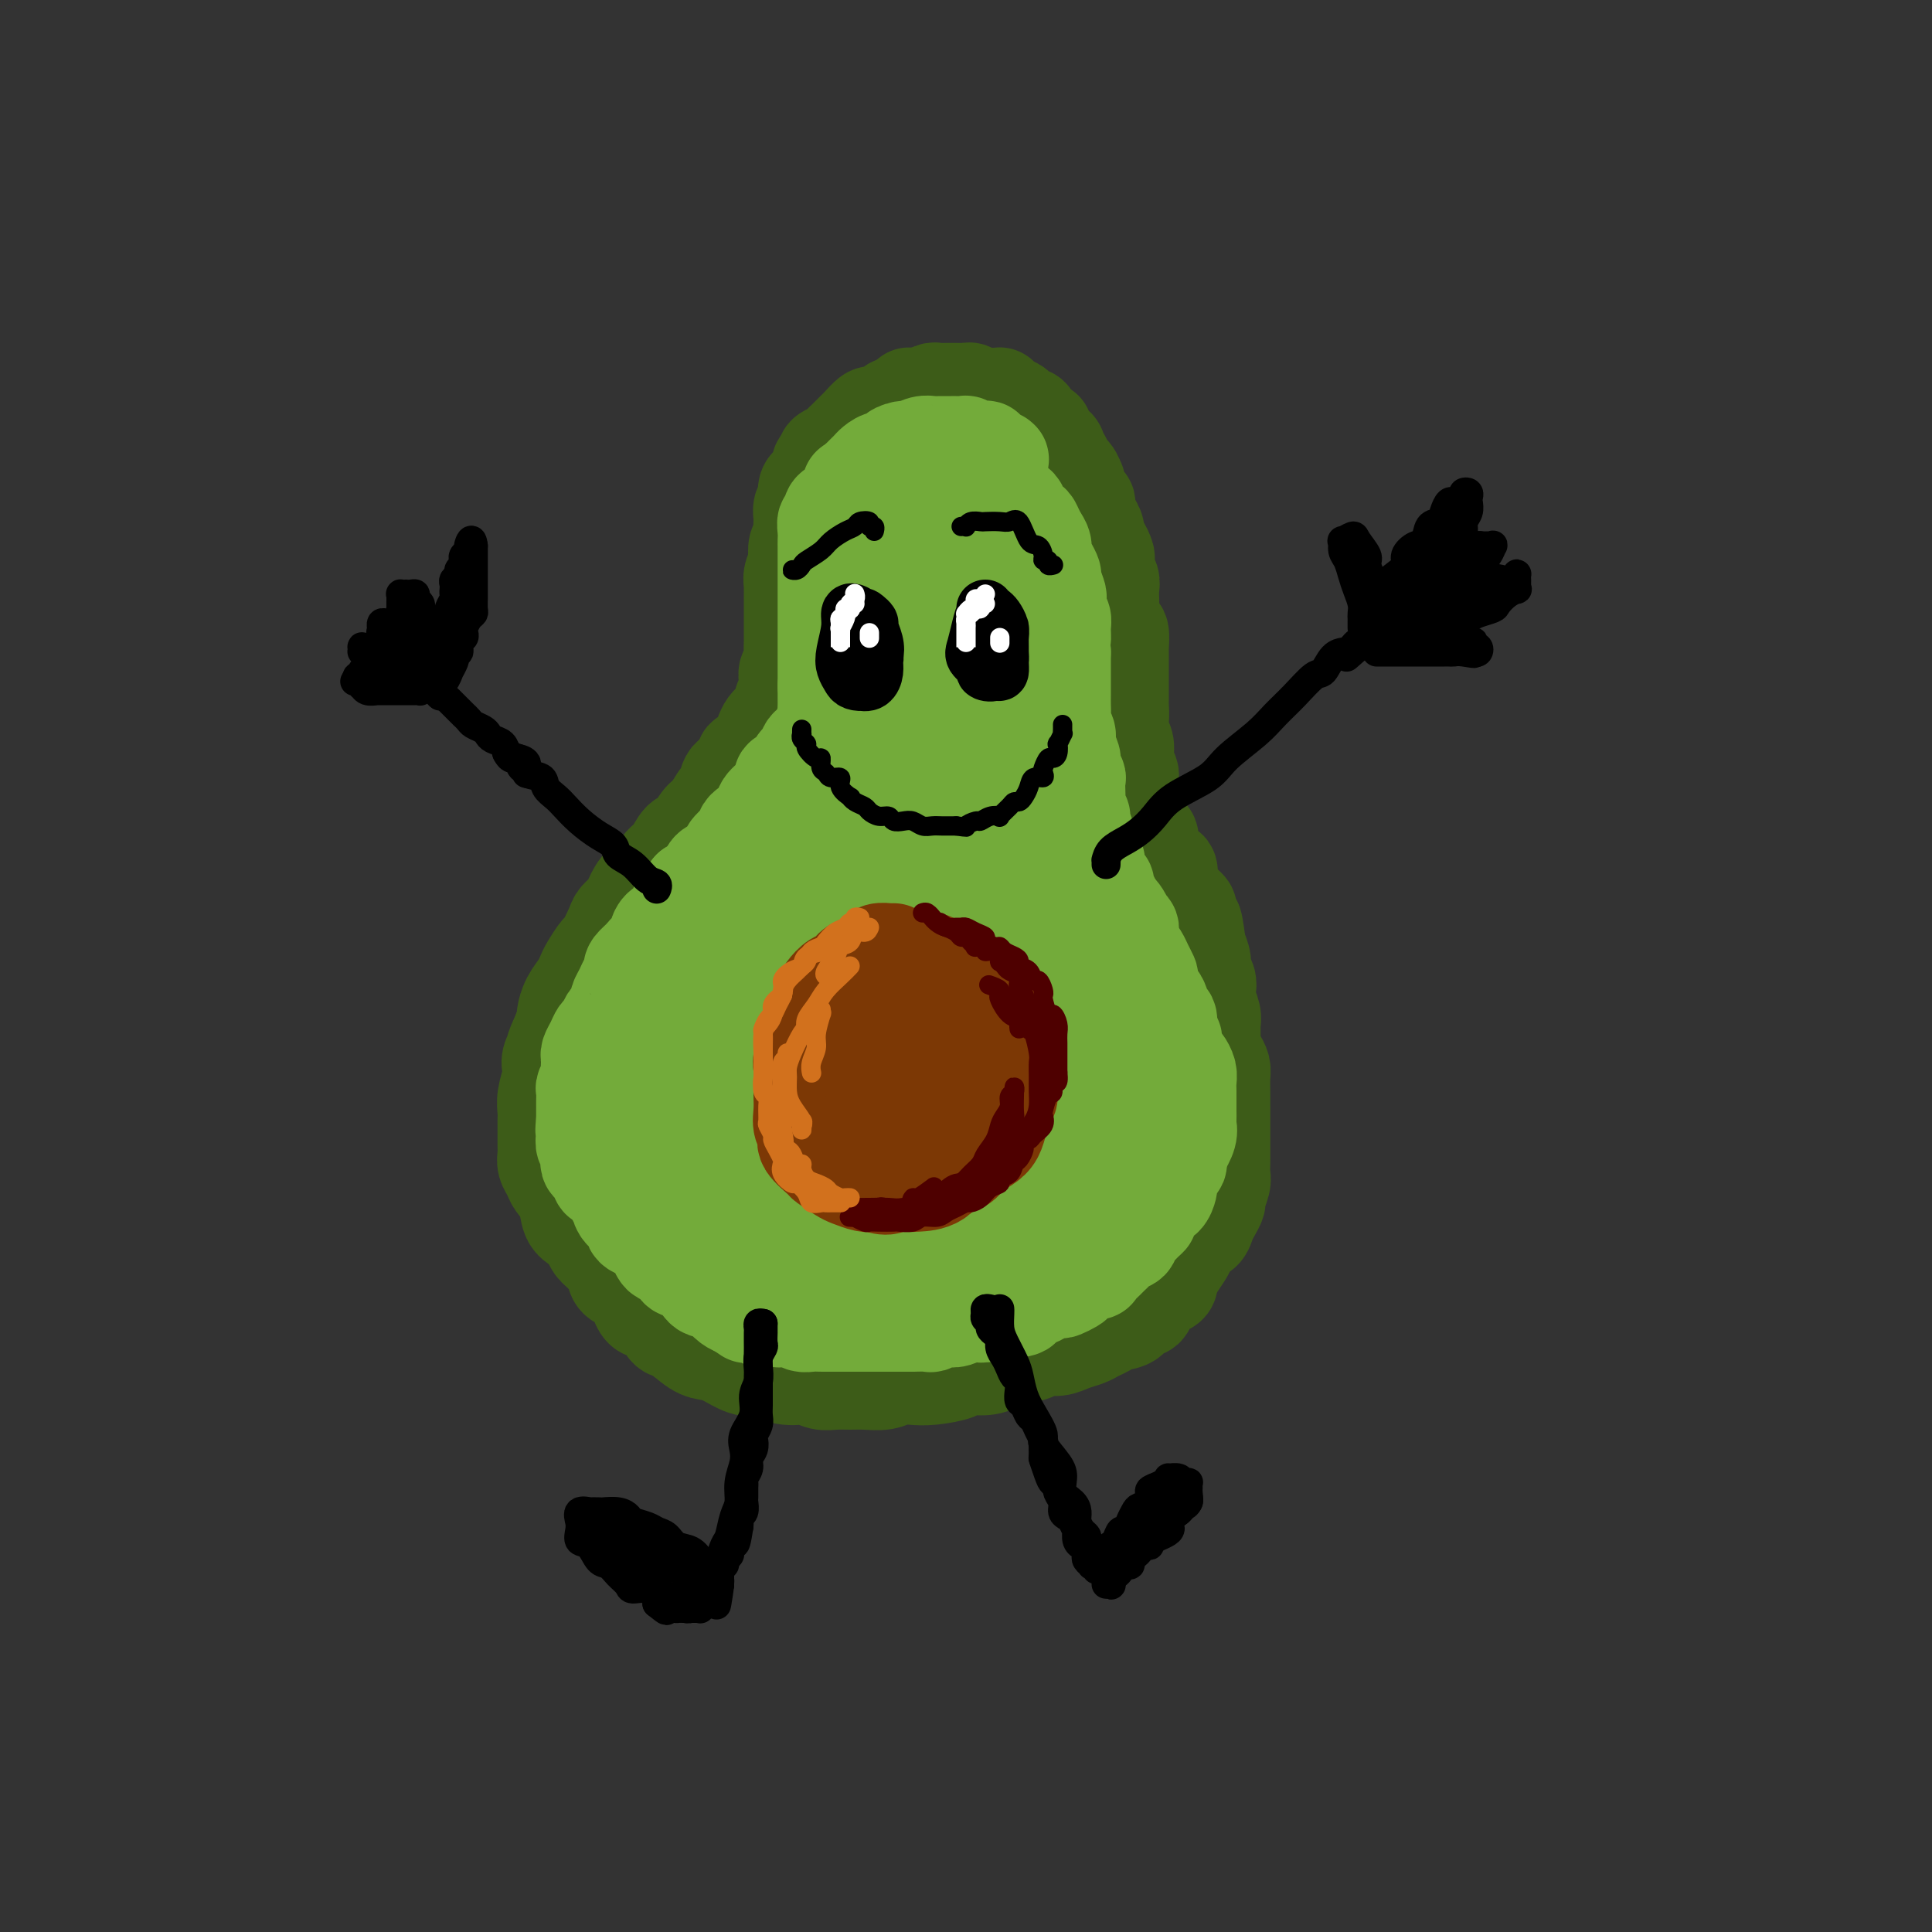 <svg viewBox='0 0 400 400' version='1.1' xmlns='http://www.w3.org/2000/svg' xmlns:xlink='http://www.w3.org/1999/xlink'><rect x="0" y="0" width="400" height="400" fill="#333333" stroke="none"/><g fill='none' stroke='rgb(61,92,24)' stroke-width='20' stroke-linecap='round' stroke-linejoin='round'><path d='M196,86c0.090,-0.030 0.180,-0.060 0,0c-0.180,0.060 -0.629,0.208 -1,0c-0.371,-0.208 -0.662,-0.774 -1,-1c-0.338,-0.226 -0.721,-0.113 -1,0c-0.279,0.113 -0.455,0.226 -1,0c-0.545,-0.226 -1.460,-0.793 -2,-1c-0.540,-0.207 -0.704,-0.056 -1,0c-0.296,0.056 -0.722,0.018 -1,0c-0.278,-0.018 -0.407,-0.015 -1,0c-0.593,0.015 -1.651,0.043 -2,0c-0.349,-0.043 0.010,-0.157 0,0c-0.010,0.157 -0.388,0.585 -1,1c-0.612,0.415 -1.459,0.818 -2,1c-0.541,0.182 -0.775,0.143 -1,0c-0.225,-0.143 -0.441,-0.389 -1,0c-0.559,0.389 -1.459,1.414 -2,2c-0.541,0.586 -0.721,0.734 -1,1c-0.279,0.266 -0.657,0.649 -1,1c-0.343,0.351 -0.653,0.672 -1,1c-0.347,0.328 -0.732,0.665 -1,1c-0.268,0.335 -0.418,0.667 -1,1c-0.582,0.333 -1.595,0.667 -2,1c-0.405,0.333 -0.203,0.667 0,1'/><path d='M171,95c-1.787,1.587 -1.253,1.054 -1,1c0.253,-0.054 0.225,0.370 0,1c-0.225,0.630 -0.648,1.464 -1,2c-0.352,0.536 -0.634,0.772 -1,1c-0.366,0.228 -0.816,0.446 -1,1c-0.184,0.554 -0.102,1.443 0,2c0.102,0.557 0.223,0.782 0,1c-0.223,0.218 -0.791,0.430 -1,1c-0.209,0.570 -0.060,1.499 0,2c0.060,0.501 0.030,0.576 0,1c-0.030,0.424 -0.060,1.198 0,2c0.060,0.802 0.208,1.632 0,2c-0.208,0.368 -0.774,0.274 -1,1c-0.226,0.726 -0.113,2.274 0,3c0.113,0.726 0.226,0.632 0,1c-0.226,0.368 -0.793,1.200 -1,2c-0.207,0.800 -0.056,1.569 0,2c0.056,0.431 0.015,0.524 0,1c-0.015,0.476 -0.004,1.335 0,2c0.004,0.665 0.001,1.135 0,2c-0.001,0.865 0.001,2.123 0,3c-0.001,0.877 -0.004,1.372 0,2c0.004,0.628 0.015,1.390 0,2c-0.015,0.610 -0.056,1.069 0,2c0.056,0.931 0.207,2.333 0,3c-0.207,0.667 -0.774,0.598 -1,1c-0.226,0.402 -0.113,1.276 0,2c0.113,0.724 0.226,1.297 0,2c-0.226,0.703 -0.792,1.535 -1,2c-0.208,0.465 -0.060,0.561 0,1c0.060,0.439 0.030,1.219 0,2'/><path d='M162,148c-1.103,7.613 -1.360,3.144 -2,2c-0.640,-1.144 -1.663,1.035 -2,2c-0.337,0.965 0.013,0.714 0,1c-0.013,0.286 -0.388,1.107 -1,2c-0.612,0.893 -1.459,1.858 -2,2c-0.541,0.142 -0.774,-0.539 -1,0c-0.226,0.539 -0.445,2.298 -1,3c-0.555,0.702 -1.447,0.347 -2,1c-0.553,0.653 -0.767,2.316 -1,3c-0.233,0.684 -0.485,0.391 -1,1c-0.515,0.609 -1.292,2.120 -2,3c-0.708,0.880 -1.346,1.128 -2,2c-0.654,0.872 -1.325,2.370 -2,3c-0.675,0.630 -1.353,0.394 -2,1c-0.647,0.606 -1.263,2.053 -2,3c-0.737,0.947 -1.597,1.394 -2,2c-0.403,0.606 -0.350,1.370 -1,2c-0.650,0.630 -2.004,1.125 -3,2c-0.996,0.875 -1.633,2.130 -2,3c-0.367,0.870 -0.465,1.355 -1,2c-0.535,0.645 -1.509,1.450 -2,2c-0.491,0.550 -0.499,0.843 -1,2c-0.501,1.157 -1.495,3.177 -2,4c-0.505,0.823 -0.520,0.450 -1,1c-0.480,0.550 -1.425,2.025 -2,3c-0.575,0.975 -0.780,1.450 -1,2c-0.220,0.550 -0.454,1.175 -1,2c-0.546,0.825 -1.404,1.850 -2,3c-0.596,1.150 -0.930,2.425 -1,3c-0.070,0.575 0.123,0.450 0,1c-0.123,0.550 -0.561,1.775 -1,3'/><path d='M116,214c-2.023,4.299 -1.082,3.045 -1,3c0.082,-0.045 -0.696,1.118 -1,2c-0.304,0.882 -0.134,1.482 0,2c0.134,0.518 0.232,0.953 0,2c-0.232,1.047 -0.794,2.707 -1,4c-0.206,1.293 -0.055,2.219 0,3c0.055,0.781 0.014,1.416 0,2c-0.014,0.584 -0.000,1.115 0,2c0.000,0.885 -0.012,2.123 0,3c0.012,0.877 0.049,1.391 0,2c-0.049,0.609 -0.183,1.311 0,2c0.183,0.689 0.682,1.364 1,2c0.318,0.636 0.456,1.234 1,2c0.544,0.766 1.493,1.700 2,3c0.507,1.300 0.572,2.966 1,4c0.428,1.034 1.218,1.435 2,2c0.782,0.565 1.556,1.293 2,2c0.444,0.707 0.560,1.394 1,2c0.440,0.606 1.205,1.130 2,2c0.795,0.870 1.620,2.087 2,3c0.380,0.913 0.315,1.524 1,2c0.685,0.476 2.121,0.818 3,2c0.879,1.182 1.201,3.203 2,4c0.799,0.797 2.076,0.371 3,1c0.924,0.629 1.495,2.314 2,3c0.505,0.686 0.943,0.373 2,1c1.057,0.627 2.734,2.193 4,3c1.266,0.807 2.123,0.856 3,1c0.877,0.144 1.775,0.385 3,1c1.225,0.615 2.779,1.604 4,2c1.221,0.396 2.111,0.198 3,0'/><path d='M157,283c3.204,1.399 1.715,0.897 2,1c0.285,0.103 2.345,0.812 4,1c1.655,0.188 2.907,-0.146 4,0c1.093,0.146 2.029,0.772 3,1c0.971,0.228 1.978,0.057 3,0c1.022,-0.057 2.058,-0.001 3,0c0.942,0.001 1.790,-0.051 3,0c1.210,0.051 2.783,0.207 4,0c1.217,-0.207 2.078,-0.777 3,-1c0.922,-0.223 1.906,-0.097 3,0c1.094,0.097 2.299,0.167 4,0c1.701,-0.167 3.899,-0.570 5,-1c1.101,-0.430 1.104,-0.889 2,-1c0.896,-0.111 2.686,0.124 4,0c1.314,-0.124 2.151,-0.607 3,-1c0.849,-0.393 1.711,-0.697 3,-1c1.289,-0.303 3.007,-0.606 4,-1c0.993,-0.394 1.263,-0.879 2,-1c0.737,-0.121 1.941,0.122 3,0c1.059,-0.122 1.973,-0.611 3,-1c1.027,-0.389 2.167,-0.680 3,-1c0.833,-0.320 1.360,-0.668 2,-1c0.640,-0.332 1.394,-0.648 2,-1c0.606,-0.352 1.065,-0.741 2,-1c0.935,-0.259 2.347,-0.388 3,-1c0.653,-0.612 0.546,-1.707 1,-2c0.454,-0.293 1.467,0.217 2,0c0.533,-0.217 0.586,-1.161 1,-2c0.414,-0.839 1.188,-1.572 2,-2c0.812,-0.428 1.660,-0.551 2,-1c0.340,-0.449 0.170,-1.225 0,-2'/><path d='M242,264c1.357,-1.461 0.748,-0.614 1,-1c0.252,-0.386 1.363,-2.004 2,-3c0.637,-0.996 0.800,-1.369 1,-2c0.200,-0.631 0.436,-1.521 1,-2c0.564,-0.479 1.457,-0.546 2,-1c0.543,-0.454 0.738,-1.294 1,-2c0.262,-0.706 0.592,-1.277 1,-2c0.408,-0.723 0.894,-1.599 1,-2c0.106,-0.401 -0.168,-0.328 0,-1c0.168,-0.672 0.777,-2.089 1,-3c0.223,-0.911 0.060,-1.317 0,-2c-0.060,-0.683 -0.016,-1.643 0,-2c0.016,-0.357 0.004,-0.111 0,-1c-0.004,-0.889 -0.001,-2.912 0,-4c0.001,-1.088 0.000,-1.240 0,-2c-0.000,-0.760 0.001,-2.129 0,-3c-0.001,-0.871 -0.003,-1.245 0,-2c0.003,-0.755 0.011,-1.892 0,-3c-0.011,-1.108 -0.041,-2.187 0,-3c0.041,-0.813 0.154,-1.359 0,-2c-0.154,-0.641 -0.576,-1.378 -1,-2c-0.424,-0.622 -0.849,-1.129 -1,-2c-0.151,-0.871 -0.027,-2.106 0,-3c0.027,-0.894 -0.044,-1.447 0,-2c0.044,-0.553 0.204,-1.107 0,-2c-0.204,-0.893 -0.772,-2.125 -1,-3c-0.228,-0.875 -0.116,-1.392 0,-2c0.116,-0.608 0.237,-1.307 0,-2c-0.237,-0.693 -0.833,-1.379 -1,-2c-0.167,-0.621 0.095,-1.177 0,-2c-0.095,-0.823 -0.548,-1.911 -1,-3'/><path d='M248,196c-1.018,-8.245 -1.064,-4.359 -1,-3c0.064,1.359 0.239,0.190 0,-1c-0.239,-1.190 -0.891,-2.402 -1,-3c-0.109,-0.598 0.327,-0.584 0,-1c-0.327,-0.416 -1.415,-1.262 -2,-2c-0.585,-0.738 -0.667,-1.367 -1,-2c-0.333,-0.633 -0.916,-1.269 -1,-2c-0.084,-0.731 0.331,-1.557 0,-2c-0.331,-0.443 -1.407,-0.504 -2,-1c-0.593,-0.496 -0.701,-1.427 -1,-2c-0.299,-0.573 -0.788,-0.787 -1,-1c-0.212,-0.213 -0.147,-0.426 0,-1c0.147,-0.574 0.375,-1.511 0,-2c-0.375,-0.489 -1.354,-0.530 -2,-1c-0.646,-0.470 -0.958,-1.369 -1,-2c-0.042,-0.631 0.185,-0.993 0,-1c-0.185,-0.007 -0.781,0.342 -1,0c-0.219,-0.342 -0.059,-1.373 0,-2c0.059,-0.627 0.017,-0.849 0,-1c-0.017,-0.151 -0.008,-0.229 0,-1c0.008,-0.771 0.016,-2.234 0,-3c-0.016,-0.766 -0.057,-0.834 0,-1c0.057,-0.166 0.212,-0.428 0,-1c-0.212,-0.572 -0.793,-1.454 -1,-2c-0.207,-0.546 -0.041,-0.758 0,-1c0.041,-0.242 -0.041,-0.516 0,-1c0.041,-0.484 0.207,-1.179 0,-2c-0.207,-0.821 -0.788,-1.766 -1,-2c-0.212,-0.234 -0.057,0.245 0,0c0.057,-0.245 0.016,-1.213 0,-2c-0.016,-0.787 -0.008,-1.394 0,-2'/><path d='M232,148c-0.464,-3.291 -0.124,-0.520 0,0c0.124,0.520 0.033,-1.213 0,-2c-0.033,-0.787 -0.009,-0.628 0,-1c0.009,-0.372 0.002,-1.274 0,-2c-0.002,-0.726 -0.001,-1.278 0,-2c0.001,-0.722 0.001,-1.616 0,-2c-0.001,-0.384 -0.003,-0.258 0,-1c0.003,-0.742 0.011,-2.353 0,-3c-0.011,-0.647 -0.041,-0.329 0,-1c0.041,-0.671 0.155,-2.329 0,-3c-0.155,-0.671 -0.578,-0.354 -1,-1c-0.422,-0.646 -0.844,-2.256 -1,-3c-0.156,-0.744 -0.045,-0.622 0,-1c0.045,-0.378 0.026,-1.257 0,-2c-0.026,-0.743 -0.059,-1.350 0,-2c0.059,-0.650 0.209,-1.344 0,-2c-0.209,-0.656 -0.778,-1.274 -1,-2c-0.222,-0.726 -0.097,-1.559 0,-2c0.097,-0.441 0.167,-0.489 0,-1c-0.167,-0.511 -0.570,-1.484 -1,-2c-0.430,-0.516 -0.886,-0.576 -1,-1c-0.114,-0.424 0.114,-1.213 0,-2c-0.114,-0.787 -0.569,-1.570 -1,-2c-0.431,-0.430 -0.837,-0.505 -1,-1c-0.163,-0.495 -0.081,-1.409 0,-2c0.081,-0.591 0.163,-0.859 0,-1c-0.163,-0.141 -0.571,-0.157 -1,-1c-0.429,-0.843 -0.878,-2.515 -1,-3c-0.122,-0.485 0.082,0.215 0,0c-0.082,-0.215 -0.452,-1.347 -1,-2c-0.548,-0.653 -1.274,-0.826 -2,-1'/><path d='M220,97c-1.484,-3.963 -0.195,-2.370 0,-2c0.195,0.370 -0.705,-0.483 -1,-1c-0.295,-0.517 0.014,-0.697 0,-1c-0.014,-0.303 -0.351,-0.729 -1,-1c-0.649,-0.271 -1.612,-0.388 -2,-1c-0.388,-0.612 -0.203,-1.719 0,-2c0.203,-0.281 0.422,0.265 0,0c-0.422,-0.265 -1.486,-1.342 -2,-2c-0.514,-0.658 -0.480,-0.897 -1,-1c-0.520,-0.103 -1.596,-0.069 -2,0c-0.404,0.069 -0.137,0.172 0,0c0.137,-0.172 0.142,-0.621 0,-1c-0.142,-0.379 -0.432,-0.690 -1,-1c-0.568,-0.310 -1.413,-0.619 -2,-1c-0.587,-0.381 -0.917,-0.834 -1,-1c-0.083,-0.166 0.080,-0.043 0,0c-0.080,0.043 -0.403,0.008 -1,0c-0.597,-0.008 -1.469,0.012 -2,0c-0.531,-0.012 -0.720,-0.056 -1,0c-0.280,0.056 -0.653,0.211 -1,0c-0.347,-0.211 -0.670,-0.789 -1,-1c-0.330,-0.211 -0.666,-0.057 -1,0c-0.334,0.057 -0.667,0.015 -1,0c-0.333,-0.015 -0.667,-0.004 -1,0c-0.333,0.004 -0.666,0.000 -1,0c-0.334,-0.000 -0.671,0.004 -1,0c-0.329,-0.004 -0.652,-0.015 -1,0c-0.348,0.015 -0.722,0.056 -1,0c-0.278,-0.056 -0.459,-0.207 -1,0c-0.541,0.207 -1.440,0.774 -2,1c-0.560,0.226 -0.780,0.113 -1,0'/><path d='M190,82c-3.024,-0.142 -1.583,0.003 -1,0c0.583,-0.003 0.310,-0.155 0,0c-0.310,0.155 -0.655,0.618 -1,1c-0.345,0.382 -0.688,0.684 -1,1c-0.312,0.316 -0.592,0.645 -1,1c-0.408,0.355 -0.944,0.734 -1,1c-0.056,0.266 0.370,0.418 0,1c-0.370,0.582 -1.534,1.595 -2,2c-0.466,0.405 -0.233,0.203 0,0'/></g>
<g fill='none' stroke='rgb(115,171,58)' stroke-width='20' stroke-linecap='round' stroke-linejoin='round'><path d='M207,97c-0.004,-0.311 -0.007,-0.622 0,-1c0.007,-0.378 0.026,-0.823 0,-1c-0.026,-0.177 -0.096,-0.086 0,0c0.096,0.086 0.357,0.166 0,0c-0.357,-0.166 -1.333,-0.579 -2,-1c-0.667,-0.421 -1.024,-0.849 -1,-1c0.024,-0.151 0.429,-0.027 0,0c-0.429,0.027 -1.691,-0.045 -2,0c-0.309,0.045 0.336,0.208 0,0c-0.336,-0.208 -1.652,-0.788 -2,-1c-0.348,-0.212 0.271,-0.057 0,0c-0.271,0.057 -1.434,0.016 -2,0c-0.566,-0.016 -0.535,-0.005 -1,0c-0.465,0.005 -1.425,0.005 -2,0c-0.575,-0.005 -0.766,-0.015 -1,0c-0.234,0.015 -0.513,0.056 -1,0c-0.487,-0.056 -1.182,-0.208 -2,0c-0.818,0.208 -1.759,0.778 -2,1c-0.241,0.222 0.217,0.097 0,0c-0.217,-0.097 -1.108,-0.167 -2,0c-0.892,0.167 -1.783,0.570 -2,1c-0.217,0.430 0.241,0.888 0,1c-0.241,0.112 -1.181,-0.122 -2,0c-0.819,0.122 -1.519,0.600 -2,1c-0.481,0.400 -0.745,0.723 -1,1c-0.255,0.277 -0.501,0.508 -1,1c-0.499,0.492 -1.249,1.246 -2,2'/><path d='M177,100c-2.118,1.206 -0.412,0.221 0,0c0.412,-0.221 -0.468,0.321 -1,1c-0.532,0.679 -0.716,1.496 -1,2c-0.284,0.504 -0.668,0.694 -1,1c-0.332,0.306 -0.611,0.729 -1,1c-0.389,0.271 -0.889,0.391 -1,1c-0.111,0.609 0.166,1.708 0,2c-0.166,0.292 -0.777,-0.221 -1,0c-0.223,0.221 -0.060,1.176 0,2c0.060,0.824 0.016,1.516 0,2c-0.016,0.484 -0.004,0.759 0,1c0.004,0.241 0.001,0.449 0,1c-0.001,0.551 -0.000,1.447 0,2c0.000,0.553 0.000,0.764 0,1c-0.000,0.236 -0.000,0.496 0,1c0.000,0.504 0.000,1.252 0,2c-0.000,0.748 -0.000,1.496 0,2c0.000,0.504 0.000,0.764 0,1c-0.000,0.236 -0.000,0.448 0,1c0.000,0.552 0.000,1.443 0,2c-0.000,0.557 -0.000,0.778 0,1c0.000,0.222 0.000,0.445 0,1c-0.000,0.555 -0.000,1.443 0,2c0.000,0.557 0.000,0.781 0,1c-0.000,0.219 -0.000,0.431 0,1c0.000,0.569 0.000,1.495 0,2c-0.000,0.505 -0.000,0.588 0,1c0.000,0.412 0.000,1.152 0,2c-0.000,0.848 -0.000,1.805 0,2c0.000,0.195 0.000,-0.373 0,0c-0.000,0.373 -0.000,1.686 0,3'/><path d='M171,142c-0.000,4.821 -0.000,1.873 0,1c0.000,-0.873 0.001,0.328 0,1c-0.001,0.672 -0.005,0.814 0,1c0.005,0.186 0.017,0.416 0,1c-0.017,0.584 -0.064,1.523 0,2c0.064,0.477 0.238,0.494 0,1c-0.238,0.506 -0.890,1.502 -1,2c-0.110,0.498 0.321,0.500 0,1c-0.321,0.500 -1.394,1.500 -2,2c-0.606,0.500 -0.745,0.501 -1,1c-0.255,0.499 -0.628,1.494 -1,2c-0.372,0.506 -0.744,0.521 -1,1c-0.256,0.479 -0.396,1.423 -1,2c-0.604,0.577 -1.672,0.787 -2,1c-0.328,0.213 0.084,0.428 0,1c-0.084,0.572 -0.666,1.501 -1,2c-0.334,0.499 -0.422,0.567 -1,1c-0.578,0.433 -1.647,1.229 -2,2c-0.353,0.771 0.011,1.516 0,2c-0.011,0.484 -0.397,0.706 -1,1c-0.603,0.294 -1.423,0.660 -2,1c-0.577,0.340 -0.909,0.653 -1,1c-0.091,0.347 0.061,0.727 0,1c-0.061,0.273 -0.335,0.439 -1,1c-0.665,0.561 -1.723,1.516 -2,2c-0.277,0.484 0.225,0.497 0,1c-0.225,0.503 -1.176,1.497 -2,2c-0.824,0.503 -1.520,0.516 -2,1c-0.480,0.484 -0.745,1.438 -1,2c-0.255,0.562 -0.502,0.732 -1,1c-0.498,0.268 -1.249,0.634 -2,1'/><path d='M143,184c-4.357,5.445 -1.748,2.557 -1,2c0.748,-0.557 -0.364,1.215 -1,2c-0.636,0.785 -0.795,0.581 -1,1c-0.205,0.419 -0.454,1.460 -1,2c-0.546,0.540 -1.388,0.577 -2,1c-0.612,0.423 -0.995,1.230 -1,2c-0.005,0.770 0.366,1.502 0,2c-0.366,0.498 -1.470,0.764 -2,1c-0.530,0.236 -0.485,0.444 -1,1c-0.515,0.556 -1.591,1.461 -2,2c-0.409,0.539 -0.152,0.712 0,1c0.152,0.288 0.199,0.692 0,1c-0.199,0.308 -0.645,0.520 -1,1c-0.355,0.480 -0.620,1.227 -1,2c-0.380,0.773 -0.875,1.573 -1,2c-0.125,0.427 0.121,0.481 0,1c-0.121,0.519 -0.610,1.504 -1,2c-0.390,0.496 -0.683,0.504 -1,1c-0.317,0.496 -0.659,1.481 -1,2c-0.341,0.519 -0.680,0.572 -1,1c-0.320,0.428 -0.622,1.232 -1,2c-0.378,0.768 -0.832,1.500 -1,2c-0.168,0.500 -0.049,0.768 0,1c0.049,0.232 0.027,0.429 0,1c-0.027,0.571 -0.060,1.518 0,2c0.060,0.482 0.212,0.499 0,1c-0.212,0.501 -0.789,1.485 -1,2c-0.211,0.515 -0.057,0.561 0,1c0.057,0.439 0.015,1.272 0,2c-0.015,0.728 -0.004,1.351 0,2c0.004,0.649 0.002,1.325 0,2'/><path d='M121,232c-0.314,2.899 -0.100,2.148 0,2c0.100,-0.148 0.088,0.308 0,1c-0.088,0.692 -0.250,1.622 0,2c0.250,0.378 0.911,0.205 1,1c0.089,0.795 -0.394,2.558 0,3c0.394,0.442 1.665,-0.438 2,0c0.335,0.438 -0.264,2.192 0,3c0.264,0.808 1.393,0.668 2,1c0.607,0.332 0.693,1.135 1,2c0.307,0.865 0.837,1.794 1,2c0.163,0.206 -0.040,-0.309 0,0c0.040,0.309 0.324,1.443 1,2c0.676,0.557 1.744,0.535 2,1c0.256,0.465 -0.300,1.415 0,2c0.300,0.585 1.455,0.806 2,1c0.545,0.194 0.478,0.362 1,1c0.522,0.638 1.632,1.747 2,2c0.368,0.253 -0.004,-0.349 0,0c0.004,0.349 0.386,1.648 1,2c0.614,0.352 1.460,-0.243 2,0c0.540,0.243 0.775,1.326 1,2c0.225,0.674 0.442,0.941 1,1c0.558,0.059 1.459,-0.089 2,0c0.541,0.089 0.723,0.416 1,1c0.277,0.584 0.651,1.427 1,2c0.349,0.573 0.674,0.878 1,1c0.326,0.122 0.654,0.060 1,0c0.346,-0.060 0.711,-0.119 1,0c0.289,0.119 0.501,0.417 1,1c0.499,0.583 1.285,1.452 2,2c0.715,0.548 1.357,0.774 2,1'/><path d='M153,271c3.539,2.647 1.386,0.766 1,0c-0.386,-0.766 0.995,-0.415 2,0c1.005,0.415 1.634,0.895 2,1c0.366,0.105 0.468,-0.164 1,0c0.532,0.164 1.493,0.762 2,1c0.507,0.238 0.560,0.116 1,0c0.440,-0.116 1.268,-0.227 2,0c0.732,0.227 1.370,0.793 2,1c0.630,0.207 1.253,0.055 2,0c0.747,-0.055 1.617,-0.015 2,0c0.383,0.015 0.277,0.004 1,0c0.723,-0.004 2.273,-0.001 3,0c0.727,0.001 0.630,0.000 1,0c0.370,-0.000 1.206,-0.000 2,0c0.794,0.000 1.544,0.000 2,0c0.456,-0.000 0.618,-0.000 1,0c0.382,0.000 0.986,0.000 2,0c1.014,-0.000 2.440,-0.000 3,0c0.560,0.000 0.253,0.001 1,0c0.747,-0.001 2.547,-0.004 3,0c0.453,0.004 -0.440,0.015 0,0c0.440,-0.015 2.215,-0.056 3,0c0.785,0.056 0.581,0.207 1,0c0.419,-0.207 1.463,-0.774 2,-1c0.537,-0.226 0.568,-0.112 1,0c0.432,0.112 1.267,0.223 2,0c0.733,-0.223 1.365,-0.778 2,-1c0.635,-0.222 1.273,-0.111 2,0c0.727,0.111 1.542,0.222 2,0c0.458,-0.222 0.559,-0.778 1,-1c0.441,-0.222 1.220,-0.111 2,0'/><path d='M207,271c6.397,-0.477 1.889,-0.169 1,0c-0.889,0.169 1.841,0.199 3,0c1.159,-0.199 0.748,-0.628 1,-1c0.252,-0.372 1.166,-0.687 2,-1c0.834,-0.313 1.590,-0.623 2,-1c0.410,-0.377 0.476,-0.821 1,-1c0.524,-0.179 1.505,-0.094 2,0c0.495,0.094 0.505,0.196 1,0c0.495,-0.196 1.476,-0.692 2,-1c0.524,-0.308 0.592,-0.429 1,-1c0.408,-0.571 1.156,-1.592 2,-2c0.844,-0.408 1.785,-0.203 2,0c0.215,0.203 -0.294,0.405 0,0c0.294,-0.405 1.393,-1.418 2,-2c0.607,-0.582 0.722,-0.734 1,-1c0.278,-0.266 0.717,-0.648 1,-1c0.283,-0.352 0.408,-0.675 1,-1c0.592,-0.325 1.651,-0.651 2,-1c0.349,-0.349 -0.012,-0.722 0,-1c0.012,-0.278 0.398,-0.460 1,-1c0.602,-0.540 1.422,-1.439 2,-2c0.578,-0.561 0.915,-0.784 1,-1c0.085,-0.216 -0.082,-0.424 0,-1c0.082,-0.576 0.414,-1.519 1,-2c0.586,-0.481 1.428,-0.501 2,-1c0.572,-0.499 0.875,-1.476 1,-2c0.125,-0.524 0.072,-0.593 0,-1c-0.072,-0.407 -0.164,-1.150 0,-2c0.164,-0.850 0.583,-1.806 1,-2c0.417,-0.194 0.834,0.373 1,0c0.166,-0.373 0.083,-1.687 0,-3'/><path d='M244,238c1.713,-3.074 0.995,-1.261 1,-1c0.005,0.261 0.733,-1.032 1,-2c0.267,-0.968 0.071,-1.610 0,-2c-0.071,-0.390 -0.019,-0.527 0,-1c0.019,-0.473 0.006,-1.281 0,-2c-0.006,-0.719 -0.005,-1.348 0,-2c0.005,-0.652 0.013,-1.326 0,-2c-0.013,-0.674 -0.046,-1.349 0,-2c0.046,-0.651 0.171,-1.278 0,-2c-0.171,-0.722 -0.638,-1.539 -1,-2c-0.362,-0.461 -0.618,-0.565 -1,-1c-0.382,-0.435 -0.890,-1.200 -1,-2c-0.110,-0.800 0.179,-1.636 0,-2c-0.179,-0.364 -0.826,-0.257 -1,-1c-0.174,-0.743 0.125,-2.335 0,-3c-0.125,-0.665 -0.674,-0.401 -1,-1c-0.326,-0.599 -0.430,-2.061 -1,-3c-0.570,-0.939 -1.606,-1.354 -2,-2c-0.394,-0.646 -0.147,-1.521 0,-2c0.147,-0.479 0.193,-0.561 0,-1c-0.193,-0.439 -0.626,-1.233 -1,-2c-0.374,-0.767 -0.687,-1.505 -1,-2c-0.313,-0.495 -0.624,-0.745 -1,-1c-0.376,-0.255 -0.818,-0.515 -1,-1c-0.182,-0.485 -0.104,-1.194 0,-2c0.104,-0.806 0.235,-1.707 0,-2c-0.235,-0.293 -0.837,0.024 -1,0c-0.163,-0.024 0.111,-0.388 0,-1c-0.111,-0.612 -0.607,-1.473 -1,-2c-0.393,-0.527 -0.684,-0.722 -1,-1c-0.316,-0.278 -0.658,-0.639 -1,-1'/><path d='M230,187c-2.257,-5.224 -0.398,-1.785 0,-1c0.398,0.785 -0.664,-1.085 -1,-2c-0.336,-0.915 0.054,-0.874 0,-1c-0.054,-0.126 -0.553,-0.419 -1,-1c-0.447,-0.581 -0.841,-1.451 -1,-2c-0.159,-0.549 -0.081,-0.778 0,-1c0.081,-0.222 0.166,-0.439 0,-1c-0.166,-0.561 -0.585,-1.468 -1,-2c-0.415,-0.532 -0.828,-0.691 -1,-1c-0.172,-0.309 -0.102,-0.769 0,-1c0.102,-0.231 0.238,-0.232 0,-1c-0.238,-0.768 -0.848,-2.301 -1,-3c-0.152,-0.699 0.155,-0.564 0,-1c-0.155,-0.436 -0.773,-1.445 -1,-2c-0.227,-0.555 -0.065,-0.657 0,-1c0.065,-0.343 0.033,-0.926 0,-2c-0.033,-1.074 -0.065,-2.637 0,-3c0.065,-0.363 0.229,0.475 0,0c-0.229,-0.475 -0.850,-2.263 -1,-3c-0.150,-0.737 0.170,-0.424 0,-1c-0.170,-0.576 -0.830,-2.041 -1,-3c-0.170,-0.959 0.151,-1.413 0,-2c-0.151,-0.587 -0.772,-1.307 -1,-2c-0.228,-0.693 -0.061,-1.360 0,-2c0.061,-0.640 0.016,-1.255 0,-2c-0.016,-0.745 -0.004,-1.622 0,-2c0.004,-0.378 0.001,-0.259 0,-1c-0.001,-0.741 -0.000,-2.343 0,-3c0.000,-0.657 0.000,-0.369 0,-1c-0.000,-0.631 -0.000,-2.180 0,-3c0.000,-0.820 0.000,-0.910 0,-1'/><path d='M220,135c-0.460,-5.535 -0.109,-3.371 0,-3c0.109,0.371 -0.022,-1.050 0,-2c0.022,-0.950 0.198,-1.428 0,-2c-0.198,-0.572 -0.770,-1.238 -1,-2c-0.230,-0.762 -0.117,-1.622 0,-2c0.117,-0.378 0.238,-0.275 0,-1c-0.238,-0.725 -0.833,-2.277 -1,-3c-0.167,-0.723 0.096,-0.616 0,-1c-0.096,-0.384 -0.551,-1.258 -1,-2c-0.449,-0.742 -0.892,-1.351 -1,-2c-0.108,-0.649 0.121,-1.339 0,-2c-0.121,-0.661 -0.591,-1.294 -1,-2c-0.409,-0.706 -0.757,-1.486 -1,-2c-0.243,-0.514 -0.380,-0.764 -1,-1c-0.620,-0.236 -1.723,-0.458 -2,-1c-0.277,-0.542 0.273,-1.403 0,-2c-0.273,-0.597 -1.367,-0.931 -2,-1c-0.633,-0.069 -0.803,0.125 -1,0c-0.197,-0.125 -0.419,-0.571 -1,-1c-0.581,-0.429 -1.520,-0.841 -2,-1c-0.480,-0.159 -0.500,-0.064 -1,0c-0.500,0.064 -1.481,0.099 -2,0c-0.519,-0.099 -0.577,-0.331 -1,0c-0.423,0.331 -1.213,1.225 -2,2c-0.787,0.775 -1.572,1.432 -2,2c-0.428,0.568 -0.500,1.047 -1,2c-0.500,0.953 -1.430,2.380 -2,4c-0.570,1.620 -0.782,3.434 -1,5c-0.218,1.566 -0.443,2.883 -1,5c-0.557,2.117 -1.445,5.033 -2,9c-0.555,3.967 -0.778,8.983 -1,14'/><path d='M189,145c-0.708,7.700 0.021,10.449 1,13c0.979,2.551 2.208,4.904 3,7c0.792,2.096 1.147,3.934 2,5c0.853,1.066 2.203,1.360 3,2c0.797,0.640 1.040,1.626 2,1c0.960,-0.626 2.638,-2.866 4,-5c1.362,-2.134 2.407,-4.164 3,-7c0.593,-2.836 0.733,-6.480 0,-12c-0.733,-5.520 -2.339,-12.917 -4,-18c-1.661,-5.083 -3.379,-7.851 -5,-10c-1.621,-2.149 -3.147,-3.677 -4,-5c-0.853,-1.323 -1.033,-2.439 -2,-3c-0.967,-0.561 -2.721,-0.566 -4,1c-1.279,1.566 -2.084,4.702 -3,9c-0.916,4.298 -1.942,9.758 -2,15c-0.058,5.242 0.853,10.265 2,15c1.147,4.735 2.529,9.181 4,12c1.471,2.819 3.031,4.010 4,5c0.969,0.990 1.348,1.778 2,2c0.652,0.222 1.577,-0.123 3,-2c1.423,-1.877 3.342,-5.288 4,-9c0.658,-3.712 0.054,-7.726 0,-12c-0.054,-4.274 0.444,-8.806 0,-14c-0.444,-5.194 -1.828,-11.048 -3,-15c-1.172,-3.952 -2.132,-6.001 -3,-7c-0.868,-0.999 -1.646,-0.950 -2,-1c-0.354,-0.050 -0.286,-0.201 -1,0c-0.714,0.201 -2.212,0.755 -3,3c-0.788,2.245 -0.866,6.181 -1,12c-0.134,5.819 -0.324,13.520 0,20c0.324,6.480 1.162,11.740 2,17'/><path d='M191,164c0.879,8.694 2.077,11.928 3,16c0.923,4.072 1.572,8.982 2,12c0.428,3.018 0.634,4.143 1,5c0.366,0.857 0.893,1.447 1,2c0.107,0.553 -0.205,1.068 0,0c0.205,-1.068 0.927,-3.720 1,-9c0.073,-5.280 -0.504,-13.188 -1,-20c-0.496,-6.812 -0.912,-12.528 -2,-18c-1.088,-5.472 -2.848,-10.700 -4,-13c-1.152,-2.300 -1.695,-1.672 -3,0c-1.305,1.672 -3.370,4.387 -5,9c-1.630,4.613 -2.823,11.124 -4,18c-1.177,6.876 -2.338,14.118 -3,23c-0.662,8.882 -0.825,19.405 -1,26c-0.175,6.595 -0.363,9.261 0,11c0.363,1.739 1.276,2.549 2,3c0.724,0.451 1.258,0.542 3,-1c1.742,-1.542 4.694,-4.719 7,-9c2.306,-4.281 3.968,-9.667 5,-17c1.032,-7.333 1.434,-16.612 1,-24c-0.434,-7.388 -1.703,-12.884 -3,-16c-1.297,-3.116 -2.622,-3.853 -6,-4c-3.378,-0.147 -8.809,0.296 -13,4c-4.191,3.704 -7.142,10.671 -10,17c-2.858,6.329 -5.622,12.022 -8,20c-2.378,7.978 -4.369,18.241 -5,25c-0.631,6.759 0.099,10.013 1,12c0.901,1.987 1.973,2.708 4,3c2.027,0.292 5.007,0.156 8,-1c2.993,-1.156 5.998,-3.330 9,-7c3.002,-3.670 6.001,-8.835 9,-14'/><path d='M180,217c3.694,-7.051 3.928,-14.180 3,-20c-0.928,-5.820 -3.018,-10.333 -5,-14c-1.982,-3.667 -3.856,-6.488 -8,-7c-4.144,-0.512 -10.560,1.284 -15,5c-4.440,3.716 -6.906,9.351 -9,15c-2.094,5.649 -3.817,11.313 -5,18c-1.183,6.687 -1.827,14.397 -1,21c0.827,6.603 3.126,12.101 5,15c1.874,2.899 3.324,3.201 6,3c2.676,-0.201 6.578,-0.903 10,-3c3.422,-2.097 6.363,-5.589 9,-10c2.637,-4.411 4.968,-9.742 7,-16c2.032,-6.258 3.765,-13.442 3,-20c-0.765,-6.558 -4.027,-12.490 -7,-16c-2.973,-3.510 -5.656,-4.599 -9,-4c-3.344,0.599 -7.348,2.887 -10,7c-2.652,4.113 -3.951,10.052 -5,17c-1.049,6.948 -1.846,14.907 -2,22c-0.154,7.093 0.336,13.322 2,18c1.664,4.678 4.500,7.806 8,9c3.500,1.194 7.662,0.454 12,-1c4.338,-1.454 8.852,-3.623 13,-7c4.148,-3.377 7.930,-7.961 11,-13c3.070,-5.039 5.426,-10.534 7,-17c1.574,-6.466 2.364,-13.902 1,-20c-1.364,-6.098 -4.881,-10.858 -7,-14c-2.119,-3.142 -2.838,-4.665 -6,-4c-3.162,0.665 -8.765,3.518 -12,8c-3.235,4.482 -4.102,10.591 -5,18c-0.898,7.409 -1.828,16.117 -2,23c-0.172,6.883 0.414,11.942 1,17'/><path d='M170,247c0.898,7.673 3.643,6.855 7,7c3.357,0.145 7.326,1.252 12,0c4.674,-1.252 10.052,-4.862 14,-9c3.948,-4.138 6.464,-8.805 9,-13c2.536,-4.195 5.091,-7.917 6,-14c0.909,-6.083 0.173,-14.528 -2,-21c-2.173,-6.472 -5.781,-10.972 -9,-14c-3.219,-3.028 -6.047,-4.583 -10,-3c-3.953,1.583 -9.030,6.303 -12,12c-2.970,5.697 -3.834,12.369 -5,20c-1.166,7.631 -2.633,16.219 -3,23c-0.367,6.781 0.365,11.754 1,15c0.635,3.246 1.172,4.765 4,5c2.828,0.235 7.948,-0.813 12,-3c4.052,-2.187 7.038,-5.513 10,-10c2.962,-4.487 5.900,-10.135 8,-15c2.100,-4.865 3.362,-8.948 4,-15c0.638,-6.052 0.652,-14.073 -1,-20c-1.652,-5.927 -4.972,-9.761 -8,-12c-3.028,-2.239 -5.765,-2.885 -9,0c-3.235,2.885 -6.968,9.301 -9,17c-2.032,7.699 -2.363,16.682 -3,26c-0.637,9.318 -1.581,18.970 -1,26c0.581,7.030 2.686,11.437 4,14c1.314,2.563 1.835,3.284 4,4c2.165,0.716 5.973,1.429 9,0c3.027,-1.429 5.272,-4.999 7,-9c1.728,-4.001 2.937,-8.433 4,-13c1.063,-4.567 1.978,-9.268 1,-16c-0.978,-6.732 -3.851,-15.495 -7,-22c-3.149,-6.505 -6.575,-10.753 -10,-15'/><path d='M197,192c-2.897,-3.059 -5.140,-3.205 -8,-3c-2.860,0.205 -6.336,0.763 -9,3c-2.664,2.237 -4.516,6.154 -6,11c-1.484,4.846 -2.600,10.622 -3,16c-0.400,5.378 -0.085,10.358 1,15c1.085,4.642 2.938,8.945 4,12c1.062,3.055 1.331,4.862 2,6c0.669,1.138 1.736,1.607 3,2c1.264,0.393 2.724,0.710 4,1c1.276,0.290 2.366,0.554 3,0c0.634,-0.554 0.811,-1.925 1,-4c0.189,-2.075 0.389,-4.853 0,-8c-0.389,-3.147 -1.365,-6.661 -4,-10c-2.635,-3.339 -6.927,-6.501 -10,-9c-3.073,-2.499 -4.927,-4.335 -7,-5c-2.073,-0.665 -4.365,-0.161 -6,0c-1.635,0.161 -2.612,-0.023 -4,1c-1.388,1.023 -3.187,3.253 -4,6c-0.813,2.747 -0.641,6.011 0,10c0.641,3.989 1.751,8.704 3,12c1.249,3.296 2.638,5.175 4,7c1.362,1.825 2.697,3.596 5,5c2.303,1.404 5.576,2.440 8,3c2.424,0.560 4.001,0.645 6,0c1.999,-0.645 4.420,-2.021 7,-4c2.580,-1.979 5.320,-4.561 7,-7c1.680,-2.439 2.301,-4.737 3,-8c0.699,-3.263 1.476,-7.493 1,-11c-0.476,-3.507 -2.205,-6.290 -4,-11c-1.795,-4.710 -3.656,-11.346 -5,-15c-1.344,-3.654 -2.172,-4.327 -3,-5'/><path d='M186,202c-2.075,-5.792 -1.263,-4.773 -1,-5c0.263,-0.227 -0.022,-1.700 0,-3c0.022,-1.300 0.351,-2.425 1,-4c0.649,-1.575 1.618,-3.598 3,-5c1.382,-1.402 3.178,-2.182 4,-3c0.822,-0.818 0.669,-1.672 1,-3c0.331,-1.328 1.147,-3.129 2,-4c0.853,-0.871 1.742,-0.811 2,-1c0.258,-0.189 -0.114,-0.625 0,-1c0.114,-0.375 0.714,-0.687 2,1c1.286,1.687 3.258,5.374 5,9c1.742,3.626 3.254,7.190 5,11c1.746,3.810 3.725,7.865 5,11c1.275,3.135 1.844,5.349 3,8c1.156,2.651 2.898,5.739 4,8c1.102,2.261 1.565,3.694 2,5c0.435,1.306 0.841,2.486 1,4c0.159,1.514 0.069,3.364 0,5c-0.069,1.636 -0.119,3.059 0,4c0.119,0.941 0.407,1.399 0,2c-0.407,0.601 -1.510,1.345 -2,2c-0.490,0.655 -0.369,1.222 -1,1c-0.631,-0.222 -2.014,-1.233 -3,-3c-0.986,-1.767 -1.575,-4.290 -2,-8c-0.425,-3.710 -0.686,-8.608 -1,-13c-0.314,-4.392 -0.681,-8.279 0,-12c0.681,-3.721 2.409,-7.276 3,-11c0.591,-3.724 0.044,-7.618 0,-11c-0.044,-3.382 0.416,-6.252 0,-9c-0.416,-2.748 -1.708,-5.374 -3,-8'/><path d='M216,169c-0.744,-1.894 -1.103,-2.631 -2,-4c-0.897,-1.369 -2.331,-3.372 -3,-4c-0.669,-0.628 -0.573,0.120 -1,0c-0.427,-0.120 -1.376,-1.106 -2,-2c-0.624,-0.894 -0.924,-1.695 -1,-2c-0.076,-0.305 0.073,-0.114 0,0c-0.073,0.114 -0.368,0.149 0,0c0.368,-0.149 1.400,-0.484 2,0c0.600,0.484 0.769,1.786 2,4c1.231,2.214 3.523,5.339 5,8c1.477,2.661 2.140,4.858 3,7c0.860,2.142 1.918,4.230 3,7c1.082,2.770 2.187,6.223 3,9c0.813,2.777 1.332,4.877 2,7c0.668,2.123 1.483,4.270 2,6c0.517,1.730 0.735,3.045 1,5c0.265,1.955 0.577,4.551 1,7c0.423,2.449 0.959,4.752 1,7c0.041,2.248 -0.411,4.441 -1,6c-0.589,1.559 -1.313,2.483 -2,4c-0.687,1.517 -1.336,3.627 -2,5c-0.664,1.373 -1.341,2.011 -2,3c-0.659,0.989 -1.299,2.331 -2,3c-0.701,0.669 -1.461,0.666 -2,1c-0.539,0.334 -0.856,1.006 -1,1c-0.144,-0.006 -0.116,-0.691 0,-1c0.116,-0.309 0.321,-0.243 1,-1c0.679,-0.757 1.831,-2.337 3,-4c1.169,-1.663 2.353,-3.409 3,-5c0.647,-1.591 0.756,-3.026 1,-4c0.244,-0.974 0.622,-1.487 1,-2'/><path d='M229,230c1.437,-3.038 0.530,-2.134 0,-2c-0.530,0.134 -0.681,-0.502 -1,-1c-0.319,-0.498 -0.805,-0.856 -1,-1c-0.195,-0.144 -0.097,-0.072 0,0'/></g>
<g fill='none' stroke='rgb(124,56,5)' stroke-width='20' stroke-linecap='round' stroke-linejoin='round'><path d='M185,197c-0.224,0.023 -0.448,0.047 -1,0c-0.552,-0.047 -1.432,-0.163 -2,0c-0.568,0.163 -0.823,0.606 -1,1c-0.177,0.394 -0.275,0.739 -1,1c-0.725,0.261 -2.079,0.440 -3,1c-0.921,0.560 -1.411,1.502 -2,2c-0.589,0.498 -1.276,0.551 -2,1c-0.724,0.449 -1.485,1.294 -2,2c-0.515,0.706 -0.783,1.274 -1,2c-0.217,0.726 -0.384,1.608 -1,3c-0.616,1.392 -1.682,3.292 -2,4c-0.318,0.708 0.111,0.225 0,1c-0.111,0.775 -0.762,2.808 -1,4c-0.238,1.192 -0.063,1.544 0,2c0.063,0.456 0.016,1.018 0,2c-0.016,0.982 0.000,2.385 0,3c-0.000,0.615 -0.017,0.443 0,1c0.017,0.557 0.068,1.845 0,3c-0.068,1.155 -0.256,2.178 0,3c0.256,0.822 0.954,1.442 1,2c0.046,0.558 -0.561,1.052 0,2c0.561,0.948 2.289,2.349 3,3c0.711,0.651 0.403,0.553 1,1c0.597,0.447 2.098,1.439 3,2c0.902,0.561 1.204,0.689 2,1c0.796,0.311 2.084,0.803 3,1c0.916,0.197 1.458,0.098 2,0'/><path d='M181,245c2.908,1.238 3.177,0.334 4,0c0.823,-0.334 2.198,-0.098 3,0c0.802,0.098 1.029,0.059 2,0c0.971,-0.059 2.686,-0.137 4,-1c1.314,-0.863 2.225,-2.509 3,-3c0.775,-0.491 1.412,0.175 2,0c0.588,-0.175 1.127,-1.191 2,-2c0.873,-0.809 2.080,-1.410 3,-2c0.920,-0.590 1.552,-1.170 2,-2c0.448,-0.830 0.712,-1.911 1,-3c0.288,-1.089 0.600,-2.187 1,-3c0.400,-0.813 0.887,-1.339 1,-2c0.113,-0.661 -0.150,-1.455 0,-2c0.150,-0.545 0.712,-0.842 1,-2c0.288,-1.158 0.303,-3.179 0,-4c-0.303,-0.821 -0.925,-0.442 -1,-1c-0.075,-0.558 0.398,-2.054 0,-3c-0.398,-0.946 -1.668,-1.341 -2,-2c-0.332,-0.659 0.273,-1.581 0,-2c-0.273,-0.419 -1.424,-0.336 -2,-1c-0.576,-0.664 -0.576,-2.075 -1,-3c-0.424,-0.925 -1.271,-1.366 -2,-2c-0.729,-0.634 -1.340,-1.462 -2,-2c-0.660,-0.538 -1.370,-0.785 -2,-1c-0.630,-0.215 -1.182,-0.399 -2,-1c-0.818,-0.601 -1.904,-1.618 -3,-2c-1.096,-0.382 -2.203,-0.127 -3,0c-0.797,0.127 -1.286,0.127 -2,0c-0.714,-0.127 -1.654,-0.380 -3,0c-1.346,0.380 -3.099,1.394 -4,2c-0.901,0.606 -0.951,0.803 -1,1'/><path d='M180,202c-2.572,0.880 -2.502,1.580 -3,2c-0.498,0.420 -1.563,0.560 -2,1c-0.437,0.440 -0.247,1.181 -1,2c-0.753,0.819 -2.451,1.715 -3,3c-0.549,1.285 0.049,2.958 0,4c-0.049,1.042 -0.745,1.452 -1,3c-0.255,1.548 -0.067,4.233 0,6c0.067,1.767 0.014,2.614 0,4c-0.014,1.386 0.012,3.309 0,5c-0.012,1.691 -0.061,3.148 0,4c0.061,0.852 0.234,1.099 1,2c0.766,0.901 2.126,2.457 3,3c0.874,0.543 1.263,0.072 3,0c1.737,-0.072 4.823,0.254 7,0c2.177,-0.254 3.447,-1.087 5,-2c1.553,-0.913 3.390,-1.904 5,-3c1.610,-1.096 2.992,-2.295 4,-4c1.008,-1.705 1.641,-3.914 2,-6c0.359,-2.086 0.444,-4.049 0,-6c-0.444,-1.951 -1.419,-3.892 -2,-5c-0.581,-1.108 -0.769,-1.385 -2,-2c-1.231,-0.615 -3.504,-1.567 -5,-2c-1.496,-0.433 -2.214,-0.345 -3,0c-0.786,0.345 -1.639,0.947 -3,3c-1.361,2.053 -3.229,5.556 -4,8c-0.771,2.444 -0.447,3.828 0,5c0.447,1.172 1.015,2.132 2,3c0.985,0.868 2.388,1.645 4,2c1.612,0.355 3.434,0.288 5,0c1.566,-0.288 2.876,-0.797 4,-2c1.124,-1.203 2.062,-3.102 3,-5'/><path d='M199,225c1.520,-1.943 1.820,-3.299 1,-5c-0.820,-1.701 -2.759,-3.747 -4,-5c-1.241,-1.253 -1.785,-1.714 -3,-2c-1.215,-0.286 -3.103,-0.395 -5,0c-1.897,0.395 -3.804,1.296 -5,3c-1.196,1.704 -1.681,4.210 -2,6c-0.319,1.790 -0.472,2.863 0,4c0.472,1.137 1.571,2.339 3,3c1.429,0.661 3.190,0.780 5,1c1.810,0.220 3.668,0.542 5,0c1.332,-0.542 2.136,-1.949 3,-3c0.864,-1.051 1.787,-1.747 2,-3c0.213,-1.253 -0.284,-3.062 -1,-5c-0.716,-1.938 -1.652,-4.006 -3,-5c-1.348,-0.994 -3.109,-0.913 -4,-1c-0.891,-0.087 -0.912,-0.342 -2,0c-1.088,0.342 -3.244,1.283 -4,3c-0.756,1.717 -0.111,4.212 0,6c0.111,1.788 -0.310,2.871 0,4c0.310,1.129 1.353,2.304 2,3c0.647,0.696 0.899,0.913 1,1c0.101,0.087 0.050,0.043 0,0'/></g>
<g fill='none' stroke='rgb(78,0,0)' stroke-width='4' stroke-linecap='round' stroke-linejoin='round'><path d='M176,252c-0.128,-0.008 -0.256,-0.016 0,0c0.256,0.016 0.896,0.057 1,0c0.104,-0.057 -0.329,-0.211 0,0c0.329,0.211 1.420,0.788 2,1c0.580,0.212 0.649,0.058 1,0c0.351,-0.058 0.985,-0.019 2,0c1.015,0.019 2.411,0.020 3,0c0.589,-0.020 0.370,-0.061 1,0c0.630,0.061 2.108,0.224 3,0c0.892,-0.224 1.199,-0.834 2,-1c0.801,-0.166 2.098,0.114 3,0c0.902,-0.114 1.411,-0.621 2,-1c0.589,-0.379 1.259,-0.630 2,-1c0.741,-0.370 1.551,-0.858 2,-1c0.449,-0.142 0.535,0.064 1,0c0.465,-0.064 1.308,-0.397 2,-1c0.692,-0.603 1.232,-1.475 2,-2c0.768,-0.525 1.764,-0.703 2,-1c0.236,-0.297 -0.286,-0.713 0,-1c0.286,-0.287 1.382,-0.443 2,-1c0.618,-0.557 0.757,-1.514 1,-2c0.243,-0.486 0.590,-0.501 1,-1c0.410,-0.499 0.885,-1.482 1,-2c0.115,-0.518 -0.128,-0.572 0,-1c0.128,-0.428 0.626,-1.231 1,-2c0.374,-0.769 0.622,-1.505 1,-2c0.378,-0.495 0.886,-0.749 1,-1c0.114,-0.251 -0.165,-0.500 0,-1c0.165,-0.500 0.775,-1.250 1,-2c0.225,-0.750 0.064,-1.500 0,-2c-0.064,-0.500 -0.032,-0.750 0,-1'/><path d='M216,226c0.619,-2.505 0.166,-2.768 0,-3c-0.166,-0.232 -0.044,-0.433 0,-1c0.044,-0.567 0.012,-1.500 0,-2c-0.012,-0.500 -0.002,-0.565 0,-1c0.002,-0.435 -0.002,-1.238 0,-2c0.002,-0.762 0.012,-1.482 0,-2c-0.012,-0.518 -0.044,-0.834 0,-1c0.044,-0.166 0.166,-0.181 0,-1c-0.166,-0.819 -0.618,-2.443 -1,-3c-0.382,-0.557 -0.695,-0.046 -1,0c-0.305,0.046 -0.604,-0.373 -1,-1c-0.396,-0.627 -0.889,-1.463 -1,-2c-0.111,-0.537 0.160,-0.774 0,-1c-0.160,-0.226 -0.749,-0.441 -1,-1c-0.251,-0.559 -0.162,-1.460 0,-2c0.162,-0.540 0.398,-0.717 0,-1c-0.398,-0.283 -1.429,-0.672 -2,-1c-0.571,-0.328 -0.683,-0.595 -1,-1c-0.317,-0.405 -0.839,-0.950 -1,-1c-0.161,-0.050 0.040,0.393 0,0c-0.040,-0.393 -0.322,-1.621 -1,-2c-0.678,-0.379 -1.754,0.092 -2,0c-0.246,-0.092 0.338,-0.747 0,-1c-0.338,-0.253 -1.596,-0.106 -2,0c-0.404,0.106 0.048,0.169 0,0c-0.048,-0.169 -0.595,-0.571 -1,-1c-0.405,-0.429 -0.669,-0.886 -1,-1c-0.331,-0.114 -0.728,0.114 -1,0c-0.272,-0.114 -0.419,-0.569 -1,-1c-0.581,-0.431 -1.594,-0.837 -2,-1c-0.406,-0.163 -0.203,-0.081 0,0'/><path d='M196,192c-2.500,-1.833 -1.250,-0.917 0,0'/><path d='M191,189c0.305,-0.119 0.609,-0.238 1,0c0.391,0.238 0.868,0.834 1,1c0.132,0.166 -0.081,-0.099 0,0c0.081,0.099 0.455,0.562 1,1c0.545,0.438 1.262,0.852 2,1c0.738,0.148 1.498,0.028 2,0c0.502,-0.028 0.746,0.034 1,0c0.254,-0.034 0.520,-0.163 1,0c0.480,0.163 1.176,0.617 2,1c0.824,0.383 1.778,0.694 2,1c0.222,0.306 -0.288,0.607 0,1c0.288,0.393 1.374,0.879 2,1c0.626,0.121 0.793,-0.122 1,0c0.207,0.122 0.455,0.609 1,1c0.545,0.391 1.389,0.687 2,1c0.611,0.313 0.990,0.642 1,1c0.010,0.358 -0.347,0.743 0,1c0.347,0.257 1.400,0.384 2,1c0.600,0.616 0.748,1.721 1,2c0.252,0.279 0.606,-0.267 1,0c0.394,0.267 0.826,1.348 1,2c0.174,0.652 0.089,0.874 0,1c-0.089,0.126 -0.181,0.155 0,1c0.181,0.845 0.637,2.505 1,3c0.363,0.495 0.633,-0.176 1,0c0.367,0.176 0.830,1.199 1,2c0.170,0.801 0.045,1.380 0,2c-0.045,0.620 -0.012,1.282 0,2c0.012,0.718 0.003,1.491 0,2c-0.003,0.509 -0.001,0.752 0,1c0.001,0.248 0.000,0.499 0,1c-0.000,0.501 -0.000,1.250 0,2'/><path d='M219,222c0.380,3.275 -0.669,1.962 -1,2c-0.331,0.038 0.057,1.428 0,2c-0.057,0.572 -0.558,0.328 -1,1c-0.442,0.672 -0.824,2.261 -1,3c-0.176,0.739 -0.145,0.630 0,1c0.145,0.370 0.405,1.220 0,2c-0.405,0.780 -1.475,1.491 -2,2c-0.525,0.509 -0.506,0.818 -1,1c-0.494,0.182 -1.502,0.238 -2,1c-0.498,0.762 -0.486,2.232 -1,3c-0.514,0.768 -1.556,0.836 -2,1c-0.444,0.164 -0.292,0.425 -1,1c-0.708,0.575 -2.278,1.464 -3,2c-0.722,0.536 -0.596,0.718 -1,1c-0.404,0.282 -1.338,0.664 -2,1c-0.662,0.336 -1.054,0.626 -2,1c-0.946,0.374 -2.447,0.831 -3,1c-0.553,0.169 -0.158,0.048 0,0c0.158,-0.048 0.079,-0.024 0,0'/><path d='M183,250c-0.400,-0.113 -0.801,-0.226 -1,0c-0.199,0.226 -0.197,0.790 0,1c0.197,0.210 0.590,0.067 1,0c0.410,-0.067 0.836,-0.058 1,0c0.164,0.058 0.064,0.166 1,0c0.936,-0.166 2.908,-0.607 4,-1c1.092,-0.393 1.303,-0.738 2,-1c0.697,-0.262 1.878,-0.440 3,-1c1.122,-0.560 2.183,-1.500 3,-2c0.817,-0.500 1.388,-0.559 2,-1c0.612,-0.441 1.263,-1.262 2,-2c0.737,-0.738 1.559,-1.391 2,-2c0.441,-0.609 0.500,-1.174 1,-2c0.500,-0.826 1.439,-1.913 2,-3c0.561,-1.087 0.742,-2.175 1,-3c0.258,-0.825 0.591,-1.389 1,-2c0.409,-0.611 0.894,-1.271 1,-2c0.106,-0.729 -0.168,-1.529 0,-2c0.168,-0.471 0.777,-0.614 1,-1c0.223,-0.386 0.061,-1.016 0,-1c-0.061,0.016 -0.019,0.679 0,1c0.019,0.321 0.016,0.299 0,1c-0.016,0.701 -0.046,2.126 0,3c0.046,0.874 0.166,1.197 0,2c-0.166,0.803 -0.619,2.087 -1,3c-0.381,0.913 -0.691,1.457 -1,2'/><path d='M208,237c-0.393,2.445 -0.377,3.057 -1,4c-0.623,0.943 -1.886,2.217 -3,3c-1.114,0.783 -2.079,1.075 -3,2c-0.921,0.925 -1.798,2.482 -3,3c-1.202,0.518 -2.728,-0.005 -4,0c-1.272,0.005 -2.288,0.537 -3,1c-0.712,0.463 -1.119,0.856 -2,1c-0.881,0.144 -2.237,0.039 -3,0c-0.763,-0.039 -0.932,-0.011 -1,0c-0.068,0.011 -0.034,0.006 0,0'/><path d='M177,250c0.870,0.009 1.741,0.018 3,0c1.259,-0.018 2.908,-0.063 4,0c1.092,0.063 1.629,0.235 3,0c1.371,-0.235 3.575,-0.877 5,-1c1.425,-0.123 2.069,0.275 3,0c0.931,-0.275 2.148,-1.222 3,-2c0.852,-0.778 1.340,-1.388 2,-2c0.660,-0.612 1.491,-1.225 2,-2c0.509,-0.775 0.697,-1.710 1,-2c0.303,-0.290 0.722,0.065 1,0c0.278,-0.065 0.414,-0.551 1,-1c0.586,-0.449 1.621,-0.862 2,-1c0.379,-0.138 0.103,0.000 0,0c-0.103,-0.000 -0.033,-0.138 0,0c0.033,0.138 0.029,0.553 0,1c-0.029,0.447 -0.083,0.927 0,1c0.083,0.073 0.304,-0.261 0,0c-0.304,0.261 -1.133,1.116 -2,2c-0.867,0.884 -1.770,1.797 -3,2c-1.230,0.203 -2.785,-0.304 -4,0c-1.215,0.304 -2.090,1.418 -3,2c-0.910,0.582 -1.854,0.632 -3,1c-1.146,0.368 -2.492,1.054 -3,1c-0.508,-0.054 -0.177,-0.850 0,-1c0.177,-0.150 0.202,0.344 1,0c0.798,-0.344 2.371,-1.527 3,-2c0.629,-0.473 0.315,-0.237 0,0'/><path d='M206,241c-0.014,-0.124 -0.028,-0.249 1,-1c1.028,-0.751 3.099,-2.130 4,-3c0.901,-0.870 0.634,-1.233 1,-2c0.366,-0.767 1.366,-1.939 2,-3c0.634,-1.061 0.903,-2.011 1,-3c0.097,-0.989 0.023,-2.017 0,-3c-0.023,-0.983 0.005,-1.920 0,-3c-0.005,-1.080 -0.043,-2.301 0,-3c0.043,-0.699 0.167,-0.874 0,-2c-0.167,-1.126 -0.624,-3.202 -1,-4c-0.376,-0.798 -0.669,-0.318 -1,-1c-0.331,-0.682 -0.700,-2.525 -1,-3c-0.300,-0.475 -0.533,0.419 -1,0c-0.467,-0.419 -1.169,-2.151 -2,-3c-0.831,-0.849 -1.790,-0.815 -2,-1c-0.210,-0.185 0.328,-0.588 0,-1c-0.328,-0.412 -1.522,-0.832 -2,-1c-0.478,-0.168 -0.239,-0.084 0,0'/><path d='M207,206c-0.166,0.107 -0.332,0.215 0,1c0.332,0.785 1.161,2.249 2,3c0.839,0.751 1.689,0.789 2,1c0.311,0.211 0.084,0.595 0,1c-0.084,0.405 -0.024,0.830 0,1c0.024,0.170 0.012,0.085 0,0'/></g>
<g fill='none' stroke='rgb(210,113,29)' stroke-width='4' stroke-linecap='round' stroke-linejoin='round'><path d='M178,190c-0.448,-0.120 -0.896,-0.240 -1,0c-0.104,0.240 0.137,0.842 0,1c-0.137,0.158 -0.652,-0.126 -1,0c-0.348,0.126 -0.531,0.663 -1,1c-0.469,0.337 -1.225,0.475 -2,1c-0.775,0.525 -1.570,1.436 -2,2c-0.430,0.564 -0.495,0.780 -1,1c-0.505,0.220 -1.448,0.443 -2,1c-0.552,0.557 -0.712,1.449 -1,2c-0.288,0.551 -0.703,0.763 -1,1c-0.297,0.237 -0.475,0.500 -1,1c-0.525,0.500 -1.398,1.237 -2,2c-0.602,0.763 -0.935,1.551 -1,2c-0.065,0.449 0.136,0.558 0,1c-0.136,0.442 -0.611,1.216 -1,2c-0.389,0.784 -0.693,1.579 -1,2c-0.307,0.421 -0.618,0.470 -1,1c-0.382,0.530 -0.834,1.541 -1,2c-0.166,0.459 -0.044,0.364 0,1c0.044,0.636 0.012,2.001 0,3c-0.012,0.999 -0.004,1.632 0,2c0.004,0.368 0.004,0.470 0,1c-0.004,0.530 -0.011,1.489 0,2c0.011,0.511 0.040,0.574 0,1c-0.040,0.426 -0.150,1.213 0,2c0.150,0.787 0.561,1.572 1,2c0.439,0.428 0.905,0.499 1,1c0.095,0.501 -0.181,1.433 0,2c0.181,0.567 0.818,0.768 1,1c0.182,0.232 -0.091,0.495 0,1c0.091,0.505 0.545,1.253 1,2'/><path d='M162,234c0.632,3.655 0.210,2.294 0,2c-0.210,-0.294 -0.210,0.481 0,1c0.210,0.519 0.630,0.782 1,1c0.370,0.218 0.690,0.391 1,1c0.310,0.609 0.611,1.655 1,2c0.389,0.345 0.868,-0.010 1,0c0.132,0.010 -0.082,0.384 0,1c0.082,0.616 0.460,1.475 1,2c0.540,0.525 1.244,0.715 2,1c0.756,0.285 1.565,0.665 2,1c0.435,0.335 0.495,0.626 1,1c0.505,0.374 1.455,0.832 2,1c0.545,0.168 0.685,0.045 1,0c0.315,-0.045 0.804,-0.013 1,0c0.196,0.013 0.098,0.006 0,0'/><path d='M174,249c0.090,-0.000 0.180,-0.000 0,0c-0.180,0.000 -0.630,0.002 -1,0c-0.370,-0.002 -0.661,-0.006 -1,0c-0.339,0.006 -0.725,0.022 -1,0c-0.275,-0.022 -0.440,-0.081 -1,0c-0.560,0.081 -1.517,0.303 -2,0c-0.483,-0.303 -0.494,-1.132 -1,-2c-0.506,-0.868 -1.508,-1.776 -2,-2c-0.492,-0.224 -0.474,0.236 -1,0c-0.526,-0.236 -1.595,-1.166 -2,-2c-0.405,-0.834 -0.146,-1.570 0,-2c0.146,-0.430 0.179,-0.553 0,-1c-0.179,-0.447 -0.570,-1.217 -1,-2c-0.430,-0.783 -0.900,-1.578 -1,-2c-0.100,-0.422 0.170,-0.470 0,-1c-0.170,-0.530 -0.781,-1.540 -1,-2c-0.219,-0.460 -0.044,-0.369 0,-1c0.044,-0.631 -0.041,-1.984 0,-3c0.041,-1.016 0.207,-1.695 0,-2c-0.207,-0.305 -0.787,-0.236 -1,-1c-0.213,-0.764 -0.058,-2.362 0,-3c0.058,-0.638 0.018,-0.317 0,-1c-0.018,-0.683 -0.015,-2.371 0,-3c0.015,-0.629 0.041,-0.199 0,-1c-0.041,-0.801 -0.149,-2.833 0,-4c0.149,-1.167 0.555,-1.467 1,-2c0.445,-0.533 0.927,-1.297 1,-2c0.073,-0.703 -0.265,-1.344 0,-2c0.265,-0.656 1.132,-1.328 2,-2'/><path d='M162,206c0.529,-1.804 -0.148,-2.315 0,-3c0.148,-0.685 1.123,-1.545 2,-2c0.877,-0.455 1.657,-0.504 2,-1c0.343,-0.496 0.250,-1.439 1,-2c0.750,-0.561 2.345,-0.739 3,-1c0.655,-0.261 0.372,-0.606 1,-1c0.628,-0.394 2.169,-0.837 3,-1c0.831,-0.163 0.952,-0.047 1,0c0.048,0.047 0.024,0.023 0,0'/><path d='M180,192c-0.211,0.478 -0.422,0.956 -1,1c-0.578,0.044 -1.521,-0.346 -2,0c-0.479,0.346 -0.492,1.427 -1,2c-0.508,0.573 -1.509,0.637 -2,1c-0.491,0.363 -0.472,1.025 -1,2c-0.528,0.975 -1.604,2.262 -2,3c-0.396,0.738 -0.113,0.925 0,1c0.113,0.075 0.057,0.037 0,0'/><path d='M176,200c-0.550,0.576 -1.100,1.152 -2,2c-0.900,0.848 -2.150,1.968 -3,3c-0.850,1.032 -1.300,1.975 -2,3c-0.700,1.025 -1.652,2.131 -2,3c-0.348,0.869 -0.093,1.501 0,2c0.093,0.499 0.025,0.865 0,1c-0.025,0.135 -0.007,0.039 0,0c0.007,-0.039 0.004,-0.019 0,0'/><path d='M163,218c0.115,0.371 0.230,0.742 0,1c-0.230,0.258 -0.806,0.401 -1,1c-0.194,0.599 -0.006,1.652 0,3c0.006,1.348 -0.170,2.991 0,4c0.170,1.009 0.687,1.386 1,2c0.313,0.614 0.424,1.467 1,2c0.576,0.533 1.618,0.746 2,1c0.382,0.254 0.104,0.550 0,1c-0.104,0.450 -0.034,1.054 0,1c0.034,-0.054 0.034,-0.765 0,-1c-0.034,-0.235 -0.100,0.008 0,0c0.100,-0.008 0.366,-0.267 0,-1c-0.366,-0.733 -1.364,-1.941 -2,-3c-0.636,-1.059 -0.910,-1.968 -1,-3c-0.090,-1.032 0.004,-2.185 0,-3c-0.004,-0.815 -0.106,-1.290 0,-2c0.106,-0.710 0.420,-1.654 1,-3c0.580,-1.346 1.425,-3.093 2,-4c0.575,-0.907 0.878,-0.973 1,-1c0.122,-0.027 0.061,-0.013 0,0'/><path d='M170,209c-0.033,0.525 -0.065,1.050 0,1c0.065,-0.050 0.228,-0.675 0,0c-0.228,0.675 -0.846,2.651 -1,4c-0.154,1.349 0.154,2.073 0,3c-0.154,0.927 -0.772,2.057 -1,3c-0.228,0.943 -0.065,1.698 0,2c0.065,0.302 0.033,0.151 0,0'/></g>
<g fill='none' stroke='rgb(0,0,0)' stroke-width='12' stroke-linecap='round' stroke-linejoin='round'><path d='M177,127c-0.451,-0.209 -0.902,-0.417 -1,0c-0.098,0.417 0.158,1.460 0,3c-0.158,1.540 -0.729,3.577 -1,5c-0.271,1.423 -0.242,2.233 0,3c0.242,0.767 0.695,1.493 1,2c0.305,0.507 0.461,0.797 1,1c0.539,0.203 1.461,0.321 2,0c0.539,-0.321 0.695,-1.080 1,-2c0.305,-0.920 0.758,-2.001 1,-3c0.242,-0.999 0.272,-1.916 0,-3c-0.272,-1.084 -0.847,-2.335 -1,-3c-0.153,-0.665 0.117,-0.745 0,-1c-0.117,-0.255 -0.620,-0.685 -1,-1c-0.380,-0.315 -0.638,-0.516 -1,0c-0.362,0.516 -0.827,1.749 -1,3c-0.173,1.251 -0.054,2.519 0,4c0.054,1.481 0.043,3.176 0,4c-0.043,0.824 -0.117,0.778 0,1c0.117,0.222 0.425,0.711 1,1c0.575,0.289 1.418,0.379 2,0c0.582,-0.379 0.902,-1.226 1,-2c0.098,-0.774 -0.026,-1.475 0,-2c0.026,-0.525 0.203,-0.873 0,-2c-0.203,-1.127 -0.785,-3.034 -1,-4c-0.215,-0.966 -0.061,-0.990 0,-1c0.061,-0.010 0.031,-0.005 0,0'/><path d='M204,126c0.007,0.515 0.015,1.031 0,1c-0.015,-0.031 -0.052,-0.608 0,0c0.052,0.608 0.194,2.401 0,4c-0.194,1.599 -0.725,3.005 -1,4c-0.275,0.995 -0.294,1.581 0,2c0.294,0.419 0.902,0.671 1,1c0.098,0.329 -0.314,0.733 0,1c0.314,0.267 1.353,0.395 2,0c0.647,-0.395 0.902,-1.314 1,-2c0.098,-0.686 0.037,-1.140 0,-2c-0.037,-0.860 -0.051,-2.127 0,-3c0.051,-0.873 0.169,-1.350 0,-2c-0.169,-0.650 -0.623,-1.471 -1,-2c-0.377,-0.529 -0.678,-0.767 -1,-1c-0.322,-0.233 -0.667,-0.462 -1,0c-0.333,0.462 -0.655,1.616 -1,3c-0.345,1.384 -0.713,2.997 -1,4c-0.287,1.003 -0.494,1.394 0,2c0.494,0.606 1.687,1.425 2,2c0.313,0.575 -0.256,0.906 0,1c0.256,0.094 1.336,-0.048 2,0c0.664,0.048 0.911,0.287 1,0c0.089,-0.287 0.021,-1.100 0,-2c-0.021,-0.900 0.005,-1.888 0,-3c-0.005,-1.112 -0.040,-2.347 0,-3c0.040,-0.653 0.154,-0.725 0,-1c-0.154,-0.275 -0.577,-0.754 -1,-1c-0.423,-0.246 -0.845,-0.258 -1,0c-0.155,0.258 -0.044,0.788 0,1c0.044,0.212 0.022,0.106 0,0'/></g>
<g fill='none' stroke='rgb(0,0,0)' stroke-width='6' stroke-linecap='round' stroke-linejoin='round'><path d='M229,179c0.011,-0.470 0.022,-0.940 0,-1c-0.022,-0.060 -0.078,0.291 0,0c0.078,-0.291 0.289,-1.225 1,-2c0.711,-0.775 1.923,-1.393 3,-2c1.077,-0.607 2.018,-1.203 3,-2c0.982,-0.797 2.006,-1.795 3,-3c0.994,-1.205 1.959,-2.619 4,-4c2.041,-1.381 5.157,-2.731 7,-4c1.843,-1.269 2.412,-2.456 4,-4c1.588,-1.544 4.193,-3.444 6,-5c1.807,-1.556 2.815,-2.767 4,-4c1.185,-1.233 2.546,-2.488 4,-4c1.454,-1.512 3.001,-3.281 4,-4c0.999,-0.719 1.449,-0.389 2,-1c0.551,-0.611 1.204,-2.163 2,-3c0.796,-0.837 1.734,-0.961 2,-1c0.266,-0.039 -0.140,0.005 0,0c0.140,-0.005 0.826,-0.058 1,0c0.174,0.058 -0.163,0.228 0,0c0.163,-0.228 0.827,-0.855 1,-1c0.173,-0.145 -0.146,0.192 0,0c0.146,-0.192 0.756,-0.912 1,-1c0.244,-0.088 0.122,0.456 0,1'/><path d='M281,134c7.818,-6.735 1.364,-1.073 -1,1c-2.364,2.073 -0.636,0.558 0,0c0.636,-0.558 0.182,-0.159 0,0c-0.182,0.159 -0.091,0.080 0,0'/><path d='M282,130c-0.002,-0.329 -0.003,-0.657 0,-1c0.003,-0.343 0.012,-0.699 0,-1c-0.012,-0.301 -0.044,-0.546 0,-1c0.044,-0.454 0.166,-1.118 0,-2c-0.166,-0.882 -0.618,-1.981 -1,-3c-0.382,-1.019 -0.693,-1.957 -1,-3c-0.307,-1.043 -0.611,-2.193 -1,-3c-0.389,-0.807 -0.863,-1.273 -1,-2c-0.137,-0.727 0.062,-1.716 0,-2c-0.062,-0.284 -0.386,0.135 0,0c0.386,-0.135 1.480,-0.825 2,-1c0.520,-0.175 0.465,0.166 1,1c0.535,0.834 1.660,2.163 2,3c0.340,0.837 -0.105,1.183 0,2c0.105,0.817 0.760,2.104 1,3c0.240,0.896 0.064,1.401 0,2c-0.064,0.599 -0.017,1.293 0,2c0.017,0.707 0.005,1.425 0,2c-0.005,0.575 -0.001,1.005 0,1c0.001,-0.005 0.000,-0.445 0,0c-0.000,0.445 -0.000,1.774 0,2c0.000,0.226 0.000,-0.650 0,-1c-0.000,-0.350 -0.000,-0.175 0,0'/><path d='M284,127c-0.092,0.488 -0.184,0.976 0,1c0.184,0.024 0.643,-0.416 1,-1c0.357,-0.584 0.611,-1.311 1,-2c0.389,-0.689 0.912,-1.339 1,-2c0.088,-0.661 -0.258,-1.333 0,-2c0.258,-0.667 1.120,-1.328 2,-2c0.880,-0.672 1.779,-1.354 2,-2c0.221,-0.646 -0.235,-1.258 0,-2c0.235,-0.742 1.162,-1.616 2,-2c0.838,-0.384 1.586,-0.278 2,-1c0.414,-0.722 0.492,-2.271 1,-3c0.508,-0.729 1.445,-0.640 2,-1c0.555,-0.360 0.727,-1.171 1,-2c0.273,-0.829 0.646,-1.676 1,-2c0.354,-0.324 0.687,-0.126 1,0c0.313,0.126 0.606,0.181 1,0c0.394,-0.181 0.890,-0.596 1,-1c0.110,-0.404 -0.166,-0.796 0,-1c0.166,-0.204 0.773,-0.221 1,0c0.227,0.221 0.076,0.678 0,1c-0.076,0.322 -0.075,0.509 0,1c0.075,0.491 0.224,1.286 0,2c-0.224,0.714 -0.820,1.346 -1,2c-0.180,0.654 0.055,1.330 0,2c-0.055,0.670 -0.399,1.334 -1,2c-0.601,0.666 -1.457,1.333 -2,2c-0.543,0.667 -0.771,1.333 -1,2'/><path d='M299,116c-0.815,2.279 -0.852,0.976 -1,1c-0.148,0.024 -0.407,1.376 -1,2c-0.593,0.624 -1.521,0.521 -2,1c-0.479,0.479 -0.509,1.540 -1,2c-0.491,0.460 -1.442,0.319 -2,1c-0.558,0.681 -0.724,2.182 -1,3c-0.276,0.818 -0.662,0.951 -1,1c-0.338,0.049 -0.630,0.013 -1,0c-0.370,-0.013 -0.820,-0.004 -1,0c-0.180,0.004 -0.090,0.002 0,0'/><path d='M287,128c-0.062,0.118 -0.125,0.235 0,0c0.125,-0.235 0.436,-0.823 1,-1c0.564,-0.177 1.379,0.056 2,0c0.621,-0.056 1.048,-0.400 1,-1c-0.048,-0.600 -0.570,-1.455 0,-2c0.570,-0.545 2.231,-0.780 3,-1c0.769,-0.220 0.646,-0.426 1,-1c0.354,-0.574 1.183,-1.516 2,-2c0.817,-0.484 1.620,-0.511 2,-1c0.380,-0.489 0.336,-1.441 1,-2c0.664,-0.559 2.037,-0.724 3,-1c0.963,-0.276 1.515,-0.663 2,-1c0.485,-0.337 0.904,-0.626 1,-1c0.096,-0.374 -0.132,-0.834 0,-1c0.132,-0.166 0.622,-0.039 1,0c0.378,0.039 0.644,-0.011 1,0c0.356,0.011 0.801,0.082 1,0c0.199,-0.082 0.153,-0.318 0,0c-0.153,0.318 -0.412,1.188 -1,2c-0.588,0.812 -1.505,1.565 -2,2c-0.495,0.435 -0.569,0.553 -1,1c-0.431,0.447 -1.219,1.223 -2,2c-0.781,0.777 -1.556,1.555 -2,2c-0.444,0.445 -0.558,0.556 -1,1c-0.442,0.444 -1.211,1.222 -2,2c-0.789,0.778 -1.597,1.556 -2,2c-0.403,0.444 -0.401,0.556 -1,1c-0.599,0.444 -1.800,1.222 -3,2'/><path d='M292,130c-2.824,2.569 -1.384,0.492 -1,0c0.384,-0.492 -0.289,0.600 -1,1c-0.711,0.400 -1.461,0.108 -2,0c-0.539,-0.108 -0.868,-0.031 -1,0c-0.132,0.031 -0.066,0.015 0,0'/><path d='M287,130c0.446,-0.001 0.892,-0.002 1,0c0.108,0.002 -0.123,0.007 0,0c0.123,-0.007 0.599,-0.025 1,0c0.401,0.025 0.726,0.094 1,0c0.274,-0.094 0.496,-0.353 1,-1c0.504,-0.647 1.290,-1.684 2,-2c0.710,-0.316 1.346,0.088 2,0c0.654,-0.088 1.327,-0.668 2,-1c0.673,-0.332 1.345,-0.415 2,-1c0.655,-0.585 1.292,-1.671 2,-2c0.708,-0.329 1.488,0.101 2,0c0.512,-0.101 0.756,-0.731 1,-1c0.244,-0.269 0.489,-0.176 1,0c0.511,0.176 1.290,0.436 2,0c0.710,-0.436 1.353,-1.568 2,-2c0.647,-0.432 1.298,-0.164 2,0c0.702,0.164 1.456,0.225 2,0c0.544,-0.225 0.878,-0.737 1,-1c0.122,-0.263 0.032,-0.277 0,0c-0.032,0.277 -0.007,0.844 0,1c0.007,0.156 -0.004,-0.100 0,0c0.004,0.100 0.022,0.555 0,1c-0.022,0.445 -0.084,0.879 0,1c0.084,0.121 0.314,-0.070 0,0c-0.314,0.070 -1.172,0.400 -2,1c-0.828,0.600 -1.625,1.470 -2,2c-0.375,0.530 -0.327,0.719 -1,1c-0.673,0.281 -2.067,0.653 -3,1c-0.933,0.347 -1.405,0.670 -2,1c-0.595,0.330 -1.313,0.666 -2,1c-0.687,0.334 -1.344,0.667 -2,1'/><path d='M300,130c-2.060,1.563 -0.709,0.472 -1,0c-0.291,-0.472 -2.223,-0.324 -3,0c-0.777,0.324 -0.398,0.822 -1,1c-0.602,0.178 -2.186,0.034 -3,0c-0.814,-0.034 -0.857,0.042 -1,0c-0.143,-0.042 -0.385,-0.204 -1,0c-0.615,0.204 -1.604,0.772 -2,1c-0.396,0.228 -0.198,0.114 0,0'/><path d='M287,131c0.331,-0.001 0.663,-0.001 1,0c0.337,0.001 0.680,0.004 1,0c0.320,-0.004 0.618,-0.015 1,0c0.382,0.015 0.847,0.057 1,0c0.153,-0.057 -0.006,-0.211 0,0c0.006,0.211 0.176,0.789 1,1c0.824,0.211 2.301,0.057 3,0c0.699,-0.057 0.621,-0.015 1,0c0.379,0.015 1.215,0.003 2,0c0.785,-0.003 1.520,0.003 2,0c0.480,-0.003 0.707,-0.015 1,0c0.293,0.015 0.653,0.055 1,0c0.347,-0.055 0.680,-0.207 1,0c0.320,0.207 0.625,0.772 1,1c0.375,0.228 0.819,0.117 1,0c0.181,-0.117 0.097,-0.242 0,0c-0.097,0.242 -0.208,0.849 0,1c0.208,0.151 0.736,-0.156 1,0c0.264,0.156 0.264,0.774 0,1c-0.264,0.226 -0.792,0.061 -1,0c-0.208,-0.061 -0.094,-0.016 0,0c0.094,0.016 0.170,0.005 0,0c-0.170,-0.005 -0.585,-0.002 -1,0'/><path d='M304,135c2.511,0.619 0.289,0.166 -1,0c-1.289,-0.166 -1.644,-0.044 -2,0c-0.356,0.044 -0.714,0.012 -1,0c-0.286,-0.012 -0.501,-0.003 -1,0c-0.499,0.003 -1.281,0.001 -2,0c-0.719,-0.001 -1.375,-0.000 -2,0c-0.625,0.000 -1.219,0.000 -2,0c-0.781,-0.000 -1.751,-0.000 -2,0c-0.249,0.000 0.221,0.000 0,0c-0.221,-0.000 -1.134,-0.000 -2,0c-0.866,0.000 -1.686,0.000 -2,0c-0.314,-0.000 -0.123,-0.000 0,0c0.123,0.000 0.177,0.000 0,0c-0.177,-0.000 -0.586,-0.000 -1,0c-0.414,0.000 -0.833,0.000 -1,0c-0.167,-0.000 -0.084,-0.000 0,0'/><path d='M295,118c0.030,-0.457 0.059,-0.914 0,-1c-0.059,-0.086 -0.208,0.198 0,0c0.208,-0.198 0.773,-0.880 1,-1c0.227,-0.120 0.116,0.322 0,0c-0.116,-0.322 -0.238,-1.408 0,-2c0.238,-0.592 0.836,-0.691 1,-1c0.164,-0.309 -0.106,-0.827 0,-1c0.106,-0.173 0.589,-0.000 1,0c0.411,0.000 0.751,-0.171 1,0c0.249,0.171 0.407,0.685 0,1c-0.407,0.315 -1.379,0.431 -2,1c-0.621,0.569 -0.892,1.591 -1,2c-0.108,0.409 -0.054,0.204 0,0'/><path d='M136,184c0.011,-0.028 0.023,-0.056 0,0c-0.023,0.056 -0.080,0.195 0,0c0.080,-0.195 0.297,-0.724 0,-1c-0.297,-0.276 -1.107,-0.300 -2,-1c-0.893,-0.700 -1.870,-2.077 -3,-3c-1.130,-0.923 -2.414,-1.392 -3,-2c-0.586,-0.608 -0.474,-1.356 -1,-2c-0.526,-0.644 -1.689,-1.183 -3,-2c-1.311,-0.817 -2.768,-1.910 -4,-3c-1.232,-1.090 -2.237,-2.175 -3,-3c-0.763,-0.825 -1.285,-1.390 -2,-2c-0.715,-0.610 -1.624,-1.264 -2,-2c-0.376,-0.736 -0.219,-1.555 -1,-2c-0.781,-0.445 -2.500,-0.515 -3,-1c-0.500,-0.485 0.220,-1.384 0,-2c-0.220,-0.616 -1.378,-0.949 -2,-1c-0.622,-0.051 -0.706,0.178 -1,0c-0.294,-0.178 -0.798,-0.765 -1,-1c-0.202,-0.235 -0.101,-0.117 0,0'/><path d='M109,160c-0.024,0.130 -0.048,0.260 0,0c0.048,-0.260 0.167,-0.909 0,-1c-0.167,-0.091 -0.621,0.375 -1,0c-0.379,-0.375 -0.683,-1.592 -1,-2c-0.317,-0.408 -0.649,-0.007 -1,0c-0.351,0.007 -0.723,-0.379 -1,-1c-0.277,-0.621 -0.459,-1.476 -1,-2c-0.541,-0.524 -1.440,-0.718 -2,-1c-0.560,-0.282 -0.781,-0.654 -1,-1c-0.219,-0.346 -0.436,-0.666 -1,-1c-0.564,-0.334 -1.474,-0.681 -2,-1c-0.526,-0.319 -0.667,-0.611 -1,-1c-0.333,-0.389 -0.859,-0.874 -1,-1c-0.141,-0.126 0.103,0.107 0,0c-0.103,-0.107 -0.553,-0.554 -1,-1c-0.447,-0.446 -0.889,-0.890 -1,-1c-0.111,-0.110 0.110,0.115 0,0c-0.110,-0.115 -0.552,-0.569 -1,-1c-0.448,-0.431 -0.904,-0.837 -1,-1c-0.096,-0.163 0.166,-0.082 0,0c-0.166,0.082 -0.762,0.166 -1,0c-0.238,-0.166 -0.119,-0.583 0,-1'/><path d='M91,143c-2.788,-2.588 -0.757,-0.558 0,0c0.757,0.558 0.240,-0.356 0,-1c-0.240,-0.644 -0.204,-1.016 0,-1c0.204,0.016 0.577,0.422 1,0c0.423,-0.422 0.897,-1.673 1,-2c0.103,-0.327 -0.164,0.268 0,0c0.164,-0.268 0.761,-1.399 1,-2c0.239,-0.601 0.120,-0.672 0,-1c-0.120,-0.328 -0.242,-0.914 0,-1c0.242,-0.086 0.849,0.329 1,0c0.151,-0.329 -0.153,-1.401 0,-2c0.153,-0.599 0.763,-0.724 1,-1c0.237,-0.276 0.102,-0.703 0,-1c-0.102,-0.297 -0.171,-0.465 0,-1c0.171,-0.535 0.582,-1.439 1,-2c0.418,-0.561 0.844,-0.779 1,-1c0.156,-0.221 0.042,-0.444 0,-1c-0.042,-0.556 -0.011,-1.443 0,-2c0.011,-0.557 0.003,-0.783 0,-1c-0.003,-0.217 -0.001,-0.426 0,-1c0.001,-0.574 0.000,-1.512 0,-2c-0.000,-0.488 -0.000,-0.526 0,-1c0.000,-0.474 0.000,-1.384 0,-2c-0.000,-0.616 -0.000,-0.939 0,-1c0.000,-0.061 0.000,0.141 0,0c-0.000,-0.141 -0.000,-0.625 0,-1c0.000,-0.375 0.000,-0.639 0,-1c-0.000,-0.361 -0.000,-0.817 0,-1c0.000,-0.183 0.000,-0.091 0,0'/><path d='M98,113c-0.242,-2.214 -0.848,-0.748 -1,0c-0.152,0.748 0.152,0.778 0,1c-0.152,0.222 -0.758,0.637 -1,1c-0.242,0.363 -0.121,0.675 0,1c0.121,0.325 0.243,0.665 0,1c-0.243,0.335 -0.850,0.667 -1,1c-0.150,0.333 0.156,0.667 0,1c-0.156,0.333 -0.773,0.666 -1,1c-0.227,0.334 -0.065,0.670 0,1c0.065,0.330 0.031,0.653 0,1c-0.031,0.347 -0.060,0.718 0,1c0.060,0.282 0.208,0.475 0,1c-0.208,0.525 -0.774,1.383 -1,2c-0.226,0.617 -0.113,0.992 0,1c0.113,0.008 0.228,-0.350 0,0c-0.228,0.350 -0.797,1.407 -1,2c-0.203,0.593 -0.040,0.723 0,1c0.040,0.277 -0.042,0.700 0,1c0.042,0.300 0.207,0.476 0,1c-0.207,0.524 -0.788,1.397 -1,2c-0.212,0.603 -0.057,0.935 0,1c0.057,0.065 0.015,-0.136 0,0c-0.015,0.136 -0.004,0.611 0,1c0.004,0.389 0.001,0.692 0,1c-0.001,0.308 -0.000,0.621 0,1c0.000,0.379 0.000,0.823 0,1c-0.000,0.177 -0.000,0.086 0,0c0.000,-0.086 0.000,-0.167 0,0c-0.000,0.167 -0.000,0.584 0,1'/><path d='M91,140c-1.099,4.004 -0.347,0.514 0,-1c0.347,-1.514 0.289,-1.054 0,-1c-0.289,0.054 -0.810,-0.300 -1,-1c-0.190,-0.700 -0.050,-1.746 0,-2c0.050,-0.254 0.011,0.283 0,0c-0.011,-0.283 0.007,-1.385 0,-2c-0.007,-0.615 -0.039,-0.742 0,-1c0.039,-0.258 0.150,-0.646 0,-1c-0.150,-0.354 -0.562,-0.673 -1,-1c-0.438,-0.327 -0.902,-0.661 -1,-1c-0.098,-0.339 0.171,-0.682 0,-1c-0.171,-0.318 -0.782,-0.610 -1,-1c-0.218,-0.390 -0.044,-0.879 0,-1c0.044,-0.121 -0.044,0.125 0,0c0.044,-0.125 0.218,-0.622 0,-1c-0.218,-0.378 -0.828,-0.637 -1,-1c-0.172,-0.363 0.094,-0.829 0,-1c-0.094,-0.171 -0.547,-0.046 -1,0c-0.453,0.046 -0.906,0.015 -1,0c-0.094,-0.015 0.171,-0.012 0,0c-0.171,0.012 -0.778,0.034 -1,0c-0.222,-0.034 -0.060,-0.125 0,0c0.060,0.125 0.017,0.464 0,1c-0.017,0.536 -0.009,1.268 0,2'/><path d='M83,126c-0.287,0.427 0.497,0.495 1,1c0.503,0.505 0.726,1.446 1,2c0.274,0.554 0.598,0.722 1,1c0.402,0.278 0.882,0.666 1,1c0.118,0.334 -0.126,0.615 0,1c0.126,0.385 0.621,0.874 1,1c0.379,0.126 0.642,-0.110 1,0c0.358,0.110 0.810,0.565 1,1c0.190,0.435 0.117,0.849 0,1c-0.117,0.151 -0.279,0.040 0,0c0.279,-0.040 1.000,-0.010 1,0c-0.000,0.010 -0.721,-0.001 -1,0c-0.279,0.001 -0.117,0.016 0,0c0.117,-0.016 0.189,-0.061 0,0c-0.189,0.061 -0.638,0.227 -1,0c-0.362,-0.227 -0.636,-0.848 -1,-1c-0.364,-0.152 -0.819,0.166 -1,0c-0.181,-0.166 -0.090,-0.815 0,-1c0.090,-0.185 0.179,0.095 0,0c-0.179,-0.095 -0.625,-0.564 -1,-1c-0.375,-0.436 -0.678,-0.838 -1,-1c-0.322,-0.162 -0.664,-0.082 -1,0c-0.336,0.082 -0.668,0.166 -1,0c-0.332,-0.166 -0.666,-0.583 -1,-1'/><path d='M82,130c-1.405,-0.790 -0.419,-0.265 0,0c0.419,0.265 0.270,0.271 0,0c-0.270,-0.271 -0.661,-0.820 -1,-1c-0.339,-0.180 -0.626,0.008 -1,0c-0.374,-0.008 -0.834,-0.214 -1,0c-0.166,0.214 -0.038,0.847 0,1c0.038,0.153 -0.014,-0.176 0,0c0.014,0.176 0.093,0.855 0,1c-0.093,0.145 -0.358,-0.245 0,0c0.358,0.245 1.339,1.126 2,2c0.661,0.874 1.003,1.741 1,2c-0.003,0.259 -0.351,-0.089 0,0c0.351,0.089 1.400,0.616 2,1c0.600,0.384 0.749,0.625 1,1c0.251,0.375 0.602,0.885 1,1c0.398,0.115 0.842,-0.166 1,0c0.158,0.166 0.029,0.777 0,1c-0.029,0.223 0.042,0.057 0,0c-0.042,-0.057 -0.197,-0.005 0,0c0.197,0.005 0.745,-0.037 1,0c0.255,0.037 0.216,0.153 0,0c-0.216,-0.153 -0.608,-0.577 -1,-1'/><path d='M87,138c1.269,1.154 0.441,-0.461 0,-1c-0.441,-0.539 -0.496,-0.001 -1,0c-0.504,0.001 -1.459,-0.536 -2,-1c-0.541,-0.464 -0.670,-0.857 -1,-1c-0.330,-0.143 -0.862,-0.037 -1,0c-0.138,0.037 0.117,0.006 0,0c-0.117,-0.006 -0.606,0.012 -1,0c-0.394,-0.012 -0.693,-0.056 -1,0c-0.307,0.056 -0.621,0.211 -1,0c-0.379,-0.211 -0.822,-0.789 -1,-1c-0.178,-0.211 -0.090,-0.056 0,0c0.090,0.056 0.182,0.014 0,0c-0.182,-0.014 -0.637,-0.000 -1,0c-0.363,0.000 -0.633,-0.014 -1,0c-0.367,0.014 -0.831,0.055 -1,0c-0.169,-0.055 -0.042,-0.208 0,0c0.042,0.208 0.000,0.777 0,1c-0.000,0.223 0.042,0.101 0,0c-0.042,-0.101 -0.167,-0.181 0,0c0.167,0.181 0.626,0.623 1,1c0.374,0.377 0.665,0.690 1,1c0.335,0.310 0.716,0.619 1,1c0.284,0.381 0.471,0.834 1,1c0.529,0.166 1.398,0.044 2,0c0.602,-0.044 0.935,-0.012 1,0c0.065,0.012 -0.137,0.003 0,0c0.137,-0.003 0.614,-0.001 1,0c0.386,0.001 0.682,0.000 1,0c0.318,-0.000 0.659,-0.000 1,0'/><path d='M85,139c1.094,0.015 0.829,0.053 1,0c0.171,-0.053 0.779,-0.196 1,0c0.221,0.196 0.056,0.732 0,1c-0.056,0.268 -0.004,0.268 0,0c0.004,-0.268 -0.039,-0.804 0,-1c0.039,-0.196 0.160,-0.053 0,0c-0.160,0.053 -0.603,0.014 -1,0c-0.397,-0.014 -0.749,-0.004 -1,0c-0.251,0.004 -0.399,0.001 -1,0c-0.601,-0.001 -1.653,-0.000 -2,0c-0.347,0.000 0.012,0.000 0,0c-0.012,-0.000 -0.395,-0.000 -1,0c-0.605,0.000 -1.433,-0.000 -2,0c-0.567,0.000 -0.873,0.000 -1,0c-0.127,-0.000 -0.076,-0.000 0,0c0.076,0.000 0.178,0.000 0,0c-0.178,-0.000 -0.636,-0.001 -1,0c-0.364,0.001 -0.632,0.004 -1,0c-0.368,-0.004 -0.834,-0.016 -1,0c-0.166,0.016 -0.031,0.060 0,0c0.031,-0.060 -0.043,-0.222 0,0c0.043,0.222 0.204,0.829 0,1c-0.204,0.171 -0.773,-0.094 -1,0c-0.227,0.094 -0.114,0.547 0,1'/><path d='M74,141c-1.477,0.244 0.330,-0.145 1,0c0.670,0.145 0.203,0.823 0,1c-0.203,0.177 -0.144,-0.149 0,0c0.144,0.149 0.371,0.772 1,1c0.629,0.228 1.661,0.061 2,0c0.339,-0.061 -0.015,-0.016 0,0c0.015,0.016 0.399,0.004 1,0c0.601,-0.004 1.418,-0.001 2,0c0.582,0.001 0.930,0.000 1,0c0.070,-0.000 -0.136,-0.000 0,0c0.136,0.000 0.615,0.000 1,0c0.385,-0.000 0.678,-0.000 1,0c0.322,0.000 0.675,0.001 1,0c0.325,-0.001 0.623,-0.004 1,0c0.377,0.004 0.833,0.015 1,0c0.167,-0.015 0.045,-0.056 0,0c-0.045,0.056 -0.012,0.207 0,0c0.012,-0.207 0.003,-0.774 0,-1c-0.003,-0.226 -0.002,-0.113 0,0'/><path d='M89,139c-0.009,0.331 -0.017,0.662 0,1c0.017,0.338 0.061,0.683 0,1c-0.061,0.317 -0.226,0.607 0,1c0.226,0.393 0.844,0.889 1,1c0.156,0.111 -0.150,-0.162 0,0c0.150,0.162 0.757,0.761 1,1c0.243,0.239 0.121,0.120 0,0'/></g>
<g fill='none' stroke='rgb(255,255,255)' stroke-width='4' stroke-linecap='round' stroke-linejoin='round'><path d='M177,123c-0.030,-0.092 -0.060,-0.183 0,0c0.060,0.183 0.208,0.641 0,1c-0.208,0.359 -0.774,0.617 -1,1c-0.226,0.383 -0.112,0.889 0,1c0.112,0.111 0.222,-0.173 0,0c-0.222,0.173 -0.778,0.802 -1,1c-0.222,0.198 -0.112,-0.035 0,0c0.112,0.035 0.226,0.338 0,1c-0.226,0.662 -0.793,1.682 -1,2c-0.207,0.318 -0.056,-0.068 0,0c0.056,0.068 0.015,0.590 0,1c-0.015,0.410 -0.004,0.710 0,1c0.004,0.290 0.001,0.571 0,1c-0.001,0.429 -0.000,1.005 0,1c0.000,-0.005 0.000,-0.593 0,-1c-0.000,-0.407 -0.000,-0.634 0,-1c0.000,-0.366 0.000,-0.871 0,-1c-0.000,-0.129 -0.000,0.119 0,0c0.000,-0.119 0.000,-0.605 0,-1c-0.000,-0.395 -0.000,-0.697 0,-1'/><path d='M174,129c-0.065,-0.801 -0.227,-0.802 0,-1c0.227,-0.198 0.845,-0.593 1,-1c0.155,-0.407 -0.151,-0.827 0,-1c0.151,-0.173 0.759,-0.099 1,0c0.241,0.099 0.116,0.222 0,0c-0.116,-0.222 -0.224,-0.791 0,-1c0.224,-0.209 0.778,-0.060 1,0c0.222,0.060 0.111,0.030 0,0'/><path d='M180,132c0.000,-0.533 0.000,-1.067 0,-1c0.000,0.067 0.000,0.733 0,1c0.000,0.267 0.000,0.133 0,0'/><path d='M204,123c-0.311,0.444 -0.622,0.889 -1,1c-0.378,0.111 -0.823,-0.110 -1,0c-0.177,0.110 -0.086,0.551 0,1c0.086,0.449 0.167,0.907 0,1c-0.167,0.093 -0.581,-0.177 -1,0c-0.419,0.177 -0.844,0.803 -1,1c-0.156,0.197 -0.042,-0.035 0,0c0.042,0.035 0.011,0.338 0,1c-0.011,0.662 -0.003,1.682 0,2c0.003,0.318 0.001,-0.068 0,0c-0.001,0.068 -0.000,0.590 0,1c0.000,0.410 0.000,0.710 0,1c-0.000,0.290 0.000,0.572 0,1c-0.000,0.428 -0.000,1.001 0,1c0.000,-0.001 0.000,-0.578 0,-1c-0.000,-0.422 -0.001,-0.691 0,-1c0.001,-0.309 0.003,-0.660 0,-1c-0.003,-0.340 -0.012,-0.668 0,-1c0.012,-0.332 0.044,-0.666 0,-1c-0.044,-0.334 -0.166,-0.667 0,-1c0.166,-0.333 0.619,-0.667 1,-1c0.381,-0.333 0.691,-0.667 1,-1'/><path d='M202,126c0.327,-1.079 0.144,-0.275 0,0c-0.144,0.275 -0.248,0.021 0,0c0.248,-0.021 0.850,0.190 1,0c0.150,-0.190 -0.152,-0.782 0,-1c0.152,-0.218 0.758,-0.062 1,0c0.242,0.062 0.121,0.031 0,0'/><path d='M207,132c0.000,0.565 0.000,1.131 0,1c0.000,-0.131 0.000,-0.958 0,-1c0.000,-0.042 0.000,0.702 0,1c-0.000,0.298 0.000,0.149 0,0'/></g>
<g fill='none' stroke='rgb(0,0,0)' stroke-width='6' stroke-linecap='round' stroke-linejoin='round'><path d='M158,274c-0.423,-0.096 -0.845,-0.192 -1,0c-0.155,0.192 -0.042,0.673 0,1c0.042,0.327 0.012,0.499 0,1c-0.012,0.501 -0.008,1.330 0,2c0.008,0.670 0.018,1.182 0,2c-0.018,0.818 -0.065,1.941 0,3c0.065,1.059 0.241,2.055 0,3c-0.241,0.945 -0.901,1.841 -1,3c-0.099,1.159 0.362,2.581 0,4c-0.362,1.419 -1.546,2.834 -2,4c-0.454,1.166 -0.177,2.082 0,3c0.177,0.918 0.255,1.839 0,3c-0.255,1.161 -0.842,2.561 -1,4c-0.158,1.439 0.111,2.918 0,4c-0.111,1.082 -0.604,1.766 -1,3c-0.396,1.234 -0.695,3.017 -1,4c-0.305,0.983 -0.618,1.166 -1,2c-0.382,0.834 -0.834,2.318 -1,3c-0.166,0.682 -0.044,0.561 0,1c0.044,0.439 0.012,1.438 0,2c-0.012,0.562 -0.003,0.687 0,1c0.003,0.313 0.001,0.815 0,1c-0.001,0.185 -0.000,0.053 0,0c0.000,-0.053 0.000,-0.026 0,0'/><path d='M149,328c-1.344,8.386 -0.205,2.350 0,0c0.205,-2.350 -0.524,-1.015 -1,-1c-0.476,0.015 -0.697,-1.290 -1,-2c-0.303,-0.710 -0.686,-0.824 -1,-1c-0.314,-0.176 -0.560,-0.414 -1,-1c-0.440,-0.586 -1.075,-1.519 -2,-2c-0.925,-0.481 -2.139,-0.510 -3,-1c-0.861,-0.490 -1.368,-1.440 -2,-2c-0.632,-0.560 -1.389,-0.728 -2,-1c-0.611,-0.272 -1.075,-0.647 -2,-1c-0.925,-0.353 -2.312,-0.683 -3,-1c-0.688,-0.317 -0.676,-0.621 -1,-1c-0.324,-0.379 -0.985,-0.833 -2,-1c-1.015,-0.167 -2.385,-0.046 -3,0c-0.615,0.046 -0.477,0.018 -1,0c-0.523,-0.018 -1.709,-0.028 -2,0c-0.291,0.028 0.313,0.092 0,0c-0.313,-0.092 -1.542,-0.339 -2,0c-0.458,0.339 -0.145,1.264 0,2c0.145,0.736 0.122,1.281 0,2c-0.122,0.719 -0.342,1.610 0,2c0.342,0.390 1.248,0.279 2,1c0.752,0.721 1.352,2.274 2,3c0.648,0.726 1.346,0.623 2,1c0.654,0.377 1.265,1.232 2,2c0.735,0.768 1.595,1.449 2,2c0.405,0.551 0.356,0.972 1,1c0.644,0.028 1.981,-0.339 3,0c1.019,0.339 1.720,1.382 2,2c0.280,0.618 0.140,0.809 0,1'/><path d='M136,332c2.799,2.238 1.797,1.332 2,1c0.203,-0.332 1.612,-0.089 2,0c0.388,0.089 -0.246,0.024 0,0c0.246,-0.024 1.372,-0.007 2,0c0.628,0.007 0.757,0.003 1,0c0.243,-0.003 0.601,-0.005 1,0c0.399,0.005 0.839,0.016 1,0c0.161,-0.016 0.043,-0.060 0,0c-0.043,0.060 -0.012,0.224 0,0c0.012,-0.224 0.004,-0.834 0,-1c-0.004,-0.166 -0.004,0.114 0,0c0.004,-0.114 0.013,-0.620 0,-1c-0.013,-0.380 -0.049,-0.634 0,-1c0.049,-0.366 0.183,-0.843 0,-1c-0.183,-0.157 -0.685,0.008 -1,0c-0.315,-0.008 -0.445,-0.188 -1,-1c-0.555,-0.812 -1.534,-2.257 -2,-3c-0.466,-0.743 -0.419,-0.784 -1,-1c-0.581,-0.216 -1.791,-0.608 -3,-1'/><path d='M137,323c-1.394,-1.924 -0.878,-2.735 -1,-3c-0.122,-0.265 -0.883,0.016 -2,0c-1.117,-0.016 -2.590,-0.329 -3,-1c-0.410,-0.671 0.244,-1.701 0,-2c-0.244,-0.299 -1.386,0.133 -2,0c-0.614,-0.133 -0.700,-0.831 -1,-1c-0.300,-0.169 -0.814,0.191 -1,0c-0.186,-0.191 -0.044,-0.932 0,-1c0.044,-0.068 -0.010,0.536 0,1c0.010,0.464 0.084,0.786 0,1c-0.084,0.214 -0.327,0.318 0,1c0.327,0.682 1.223,1.941 2,3c0.777,1.059 1.435,1.919 2,3c0.565,1.081 1.036,2.385 2,3c0.964,0.615 2.419,0.542 3,1c0.581,0.458 0.288,1.447 1,2c0.712,0.553 2.429,0.670 3,1c0.571,0.330 -0.004,0.873 0,1c0.004,0.127 0.589,-0.162 1,0c0.411,0.162 0.649,0.774 1,1c0.351,0.226 0.815,0.064 1,0c0.185,-0.064 0.093,-0.032 0,0'/><path d='M207,271c-0.004,-0.039 -0.009,-0.078 0,0c0.009,0.078 0.030,0.274 0,1c-0.030,0.726 -0.111,1.982 0,3c0.111,1.018 0.413,1.797 1,3c0.587,1.203 1.458,2.830 2,4c0.542,1.170 0.755,1.883 1,3c0.245,1.117 0.521,2.638 1,4c0.479,1.362 1.162,2.566 2,4c0.838,1.434 1.830,3.098 2,4c0.170,0.902 -0.484,1.043 0,2c0.484,0.957 2.105,2.732 3,4c0.895,1.268 1.062,2.030 1,3c-0.062,0.970 -0.354,2.147 0,3c0.354,0.853 1.352,1.380 2,2c0.648,0.620 0.944,1.332 1,2c0.056,0.668 -0.129,1.293 0,2c0.129,0.707 0.571,1.496 1,2c0.429,0.504 0.846,0.724 1,1c0.154,0.276 0.045,0.609 0,1c-0.045,0.391 -0.027,0.840 0,1c0.027,0.160 0.064,0.032 0,0c-0.064,-0.032 -0.227,0.033 0,0c0.227,-0.033 0.846,-0.163 1,0c0.154,0.163 -0.156,0.618 0,1c0.156,0.382 0.778,0.691 1,1c0.222,0.309 0.046,0.619 0,1c-0.046,0.381 0.039,0.834 0,1c-0.039,0.166 -0.203,0.045 0,0c0.203,-0.045 0.772,-0.013 1,0c0.228,0.013 0.114,0.006 0,0'/><path d='M228,324c3.492,8.199 1.722,2.198 1,0c-0.722,-2.198 -0.396,-0.591 0,0c0.396,0.591 0.863,0.166 1,0c0.137,-0.166 -0.057,-0.072 0,0c0.057,0.072 0.365,0.122 1,0c0.635,-0.122 1.597,-0.417 2,-1c0.403,-0.583 0.246,-1.454 1,-2c0.754,-0.546 2.419,-0.766 3,-1c0.581,-0.234 0.078,-0.483 1,-1c0.922,-0.517 3.270,-1.303 4,-2c0.730,-0.697 -0.158,-1.304 0,-2c0.158,-0.696 1.363,-1.482 2,-2c0.637,-0.518 0.706,-0.770 1,-1c0.294,-0.230 0.812,-0.440 1,-1c0.188,-0.560 0.047,-1.469 0,-2c-0.047,-0.531 -0.000,-0.682 0,-1c0.000,-0.318 -0.046,-0.803 0,-1c0.046,-0.197 0.185,-0.106 0,0c-0.185,0.106 -0.693,0.228 -1,0c-0.307,-0.228 -0.414,-0.804 -1,-1c-0.586,-0.196 -1.652,-0.011 -2,0c-0.348,0.011 0.022,-0.151 0,0c-0.022,0.151 -0.435,0.615 -1,1c-0.565,0.385 -1.283,0.693 -2,1'/><path d='M239,308c-1.029,0.428 -1.102,0.498 -1,1c0.102,0.502 0.378,1.435 0,2c-0.378,0.565 -1.411,0.763 -2,1c-0.589,0.237 -0.735,0.515 -1,1c-0.265,0.485 -0.649,1.178 -1,2c-0.351,0.822 -0.668,1.775 -1,2c-0.332,0.225 -0.678,-0.277 -1,0c-0.322,0.277 -0.621,1.332 -1,2c-0.379,0.668 -0.838,0.950 -1,1c-0.162,0.050 -0.025,-0.130 0,0c0.025,0.130 -0.060,0.572 0,1c0.060,0.428 0.267,0.844 0,1c-0.267,0.156 -1.007,0.052 -1,0c0.007,-0.052 0.762,-0.052 1,0c0.238,0.052 -0.041,0.156 0,0c0.041,-0.156 0.401,-0.571 1,-1c0.599,-0.429 1.436,-0.873 2,-1c0.564,-0.127 0.855,0.064 1,0c0.145,-0.064 0.144,-0.383 1,-1c0.856,-0.617 2.568,-1.531 3,-2c0.432,-0.469 -0.416,-0.493 0,-1c0.416,-0.507 2.098,-1.498 3,-2c0.902,-0.502 1.025,-0.516 1,-1c-0.025,-0.484 -0.199,-1.438 0,-2c0.199,-0.562 0.771,-0.732 1,-1c0.229,-0.268 0.114,-0.634 0,-1'/><path d='M243,309c2.241,-1.966 1.343,-0.380 1,0c-0.343,0.380 -0.130,-0.445 0,-1c0.130,-0.555 0.176,-0.840 0,-1c-0.176,-0.160 -0.575,-0.193 -1,0c-0.425,0.193 -0.874,0.614 -1,1c-0.126,0.386 0.073,0.736 0,1c-0.073,0.264 -0.419,0.441 -1,1c-0.581,0.559 -1.398,1.501 -2,2c-0.602,0.499 -0.988,0.554 -1,1c-0.012,0.446 0.350,1.281 0,2c-0.350,0.719 -1.413,1.321 -2,2c-0.587,0.679 -0.697,1.436 -1,2c-0.303,0.564 -0.799,0.936 -1,1c-0.201,0.064 -0.105,-0.179 0,0c0.105,0.179 0.221,0.779 0,1c-0.221,0.221 -0.777,0.063 -1,0c-0.223,-0.063 -0.111,-0.032 0,0'/><path d='M229,328c0.416,-0.455 0.833,-0.909 1,-1c0.167,-0.091 0.086,0.182 0,0c-0.086,-0.182 -0.177,-0.818 0,-1c0.177,-0.182 0.621,0.092 1,0c0.379,-0.092 0.693,-0.550 1,-1c0.307,-0.450 0.607,-0.894 1,-1c0.393,-0.106 0.879,0.125 1,0c0.121,-0.125 -0.121,-0.608 0,-1c0.121,-0.392 0.606,-0.695 1,-1c0.394,-0.305 0.697,-0.611 1,-1c0.303,-0.389 0.607,-0.860 1,-1c0.393,-0.140 0.875,0.051 1,0c0.125,-0.051 -0.107,-0.343 0,-1c0.107,-0.657 0.554,-1.678 1,-2c0.446,-0.322 0.890,0.054 1,0c0.110,-0.054 -0.115,-0.540 0,-1c0.115,-0.460 0.569,-0.894 1,-1c0.431,-0.106 0.837,0.116 1,0c0.163,-0.116 0.082,-0.570 0,-1c-0.082,-0.430 -0.167,-0.837 0,-1c0.167,-0.163 0.585,-0.082 1,0c0.415,0.082 0.828,0.165 1,0c0.172,-0.165 0.102,-0.579 0,-1c-0.102,-0.421 -0.238,-0.849 0,-1c0.238,-0.151 0.848,-0.027 1,0c0.152,0.027 -0.155,-0.044 0,0c0.155,0.044 0.773,0.204 1,0c0.227,-0.204 0.065,-0.773 0,-1c-0.065,-0.227 -0.032,-0.114 0,0'/><path d='M127,319c-0.455,-0.311 -0.911,-0.622 -1,-1c-0.089,-0.378 0.187,-0.823 0,-1c-0.187,-0.177 -0.837,-0.086 -1,0c-0.163,0.086 0.163,0.166 0,0c-0.163,-0.166 -0.814,-0.580 -1,-1c-0.186,-0.420 0.093,-0.847 0,-1c-0.093,-0.153 -0.557,-0.034 -1,0c-0.443,0.034 -0.865,-0.019 -1,0c-0.135,0.019 0.015,0.108 0,0c-0.015,-0.108 -0.196,-0.414 0,0c0.196,0.414 0.770,1.547 1,2c0.230,0.453 0.115,0.227 0,0'/></g>
<g fill='none' stroke='rgb(0,0,0)' stroke-width='4' stroke-linecap='round' stroke-linejoin='round'><path d='M166,151c-0.009,0.446 -0.018,0.892 0,1c0.018,0.108 0.064,-0.121 0,0c-0.064,0.121 -0.237,0.591 0,1c0.237,0.409 0.886,0.758 1,1c0.114,0.242 -0.306,0.379 0,1c0.306,0.621 1.337,1.726 2,2c0.663,0.274 0.956,-0.282 1,0c0.044,0.282 -0.162,1.401 0,2c0.162,0.599 0.692,0.676 1,1c0.308,0.324 0.394,0.895 1,1c0.606,0.105 1.734,-0.256 2,0c0.266,0.256 -0.328,1.129 0,2c0.328,0.871 1.579,1.739 2,2c0.421,0.261 0.013,-0.084 0,0c-0.013,0.084 0.367,0.596 1,1c0.633,0.404 1.517,0.700 2,1c0.483,0.300 0.566,0.602 1,1c0.434,0.398 1.218,0.890 2,1c0.782,0.110 1.560,-0.163 2,0c0.440,0.163 0.541,0.762 1,1c0.459,0.238 1.278,0.116 2,0c0.722,-0.116 1.349,-0.227 2,0c0.651,0.227 1.326,0.793 2,1c0.674,0.207 1.346,0.055 2,0c0.654,-0.055 1.292,-0.015 2,0c0.708,0.015 1.488,0.004 2,0c0.512,-0.004 0.756,-0.002 1,0'/><path d='M198,171c2.817,0.374 1.859,0.310 2,0c0.141,-0.310 1.381,-0.866 2,-1c0.619,-0.134 0.618,0.154 1,0c0.382,-0.154 1.149,-0.749 2,-1c0.851,-0.251 1.786,-0.158 2,0c0.214,0.158 -0.294,0.380 0,0c0.294,-0.380 1.388,-1.361 2,-2c0.612,-0.639 0.740,-0.935 1,-1c0.260,-0.065 0.652,0.103 1,0c0.348,-0.103 0.654,-0.476 1,-1c0.346,-0.524 0.733,-1.200 1,-2c0.267,-0.800 0.414,-1.725 1,-2c0.586,-0.275 1.610,0.098 2,0c0.390,-0.098 0.147,-0.669 0,-1c-0.147,-0.331 -0.197,-0.422 0,-1c0.197,-0.578 0.640,-1.641 1,-2c0.360,-0.359 0.636,-0.013 1,0c0.364,0.013 0.815,-0.307 1,-1c0.185,-0.693 0.102,-1.758 0,-2c-0.102,-0.242 -0.223,0.338 0,0c0.223,-0.338 0.792,-1.593 1,-2c0.208,-0.407 0.056,0.035 0,0c-0.056,-0.035 -0.015,-0.545 0,-1c0.015,-0.455 0.004,-0.853 0,-1c-0.004,-0.147 -0.001,-0.042 0,0c0.001,0.042 0.001,0.021 0,0'/><path d='M165,118c-0.508,-0.026 -1.016,-0.051 -1,0c0.016,0.051 0.555,0.180 1,0c0.445,-0.180 0.794,-0.668 1,-1c0.206,-0.332 0.269,-0.509 1,-1c0.731,-0.491 2.131,-1.298 3,-2c0.869,-0.702 1.207,-1.299 2,-2c0.793,-0.701 2.040,-1.504 3,-2c0.960,-0.496 1.634,-0.684 2,-1c0.366,-0.316 0.424,-0.761 1,-1c0.576,-0.239 1.671,-0.274 2,0c0.329,0.274 -0.108,0.857 0,1c0.108,0.143 0.760,-0.154 1,0c0.240,0.154 0.069,0.758 0,1c-0.069,0.242 -0.034,0.121 0,0'/><path d='M199,109c0.437,-0.030 0.875,-0.061 1,0c0.125,0.061 -0.062,0.212 0,0c0.062,-0.212 0.373,-0.788 1,-1c0.627,-0.212 1.572,-0.061 2,0c0.428,0.061 0.341,0.031 1,0c0.659,-0.031 2.064,-0.063 3,0c0.936,0.063 1.404,0.219 2,0c0.596,-0.219 1.322,-0.815 2,0c0.678,0.815 1.310,3.040 2,4c0.690,0.960 1.438,0.653 2,1c0.562,0.347 0.939,1.347 1,2c0.061,0.653 -0.194,0.960 0,1c0.194,0.040 0.835,-0.185 1,0c0.165,0.185 -0.148,0.781 0,1c0.148,0.219 0.757,0.063 1,0c0.243,-0.063 0.122,-0.031 0,0'/></g>
<g fill='none' stroke='rgb(0,0,0)' stroke-width='6' stroke-linecap='round' stroke-linejoin='round'><path d='M205,271c-0.431,-0.089 -0.862,-0.179 -1,0c-0.138,0.179 0.018,0.625 0,1c-0.018,0.375 -0.211,0.677 0,1c0.211,0.323 0.826,0.667 1,1c0.174,0.333 -0.094,0.656 0,1c0.094,0.344 0.550,0.711 1,1c0.450,0.289 0.894,0.501 1,1c0.106,0.499 -0.126,1.285 0,2c0.126,0.715 0.608,1.360 1,2c0.392,0.640 0.693,1.275 1,2c0.307,0.725 0.621,1.541 1,2c0.379,0.459 0.822,0.561 1,1c0.178,0.439 0.089,1.216 0,2c-0.089,0.784 -0.179,1.575 0,2c0.179,0.425 0.626,0.485 1,1c0.374,0.515 0.675,1.484 1,2c0.325,0.516 0.676,0.577 1,1c0.324,0.423 0.623,1.206 1,2c0.377,0.794 0.832,1.598 1,2c0.168,0.402 0.048,0.400 0,1c-0.048,0.600 -0.024,1.800 0,3'/><path d='M216,302c1.653,4.643 0.284,0.749 0,0c-0.284,-0.749 0.516,1.647 1,3c0.484,1.353 0.651,1.661 1,2c0.349,0.339 0.881,0.707 1,1c0.119,0.293 -0.176,0.511 0,1c0.176,0.489 0.821,1.249 1,2c0.179,0.751 -0.109,1.492 0,2c0.109,0.508 0.617,0.784 1,1c0.383,0.216 0.643,0.374 1,1c0.357,0.626 0.813,1.722 1,2c0.187,0.278 0.106,-0.262 0,0c-0.106,0.262 -0.238,1.327 0,2c0.238,0.673 0.847,0.954 1,1c0.153,0.046 -0.151,-0.142 0,0c0.151,0.142 0.757,0.613 1,1c0.243,0.387 0.121,0.691 0,1c-0.121,0.309 -0.243,0.623 0,1c0.243,0.377 0.850,0.815 1,1c0.150,0.185 -0.156,0.116 0,0c0.156,-0.116 0.774,-0.278 1,0c0.226,0.278 0.061,0.998 0,1c-0.061,0.002 -0.017,-0.714 0,-1c0.017,-0.286 0.009,-0.143 0,0'/><path d='M158,274c-0.000,0.415 -0.000,0.830 0,1c0.000,0.170 0.000,0.096 0,0c-0.000,-0.096 -0.000,-0.215 0,0c0.000,0.215 0.001,0.764 0,1c-0.001,0.236 -0.004,0.160 0,0c0.004,-0.160 0.015,-0.405 0,0c-0.015,0.405 -0.057,1.459 0,2c0.057,0.541 0.211,0.568 0,1c-0.211,0.432 -0.789,1.271 -1,2c-0.211,0.729 -0.057,1.350 0,2c0.057,0.650 0.015,1.329 0,2c-0.015,0.671 -0.003,1.334 0,2c0.003,0.666 -0.003,1.334 0,2c0.003,0.666 0.015,1.329 0,2c-0.015,0.671 -0.055,1.348 0,2c0.055,0.652 0.207,1.277 0,2c-0.207,0.723 -0.772,1.544 -1,2c-0.228,0.456 -0.117,0.545 0,1c0.117,0.455 0.242,1.274 0,2c-0.242,0.726 -0.849,1.359 -1,2c-0.151,0.641 0.156,1.289 0,2c-0.156,0.711 -0.774,1.485 -1,2c-0.226,0.515 -0.060,0.772 0,1c0.060,0.228 0.012,0.428 0,1c-0.012,0.572 0.011,1.515 0,2c-0.011,0.485 -0.055,0.511 0,1c0.055,0.489 0.211,1.440 0,2c-0.211,0.560 -0.788,0.728 -1,1c-0.212,0.272 -0.061,0.649 0,1c0.061,0.351 0.030,0.675 0,1'/><path d='M153,316c-1.016,6.697 -1.057,2.438 -1,1c0.057,-1.438 0.213,-0.057 0,1c-0.213,1.057 -0.793,1.789 -1,2c-0.207,0.211 -0.040,-0.097 0,0c0.040,0.097 -0.046,0.601 0,1c0.046,0.399 0.222,0.695 0,1c-0.222,0.305 -0.844,0.621 -1,1c-0.156,0.379 0.154,0.822 0,1c-0.154,0.178 -0.773,0.090 -1,0c-0.227,-0.090 -0.061,-0.183 0,0c0.061,0.183 0.016,0.641 0,1c-0.016,0.359 -0.004,0.618 0,1c0.004,0.382 0.001,0.887 0,1c-0.001,0.113 -0.000,-0.166 0,0c0.000,0.166 0.000,0.776 0,1c-0.000,0.224 -0.000,0.060 0,0c0.000,-0.060 0.000,-0.017 0,0c-0.000,0.017 -0.000,0.009 0,0'/></g>
</svg>